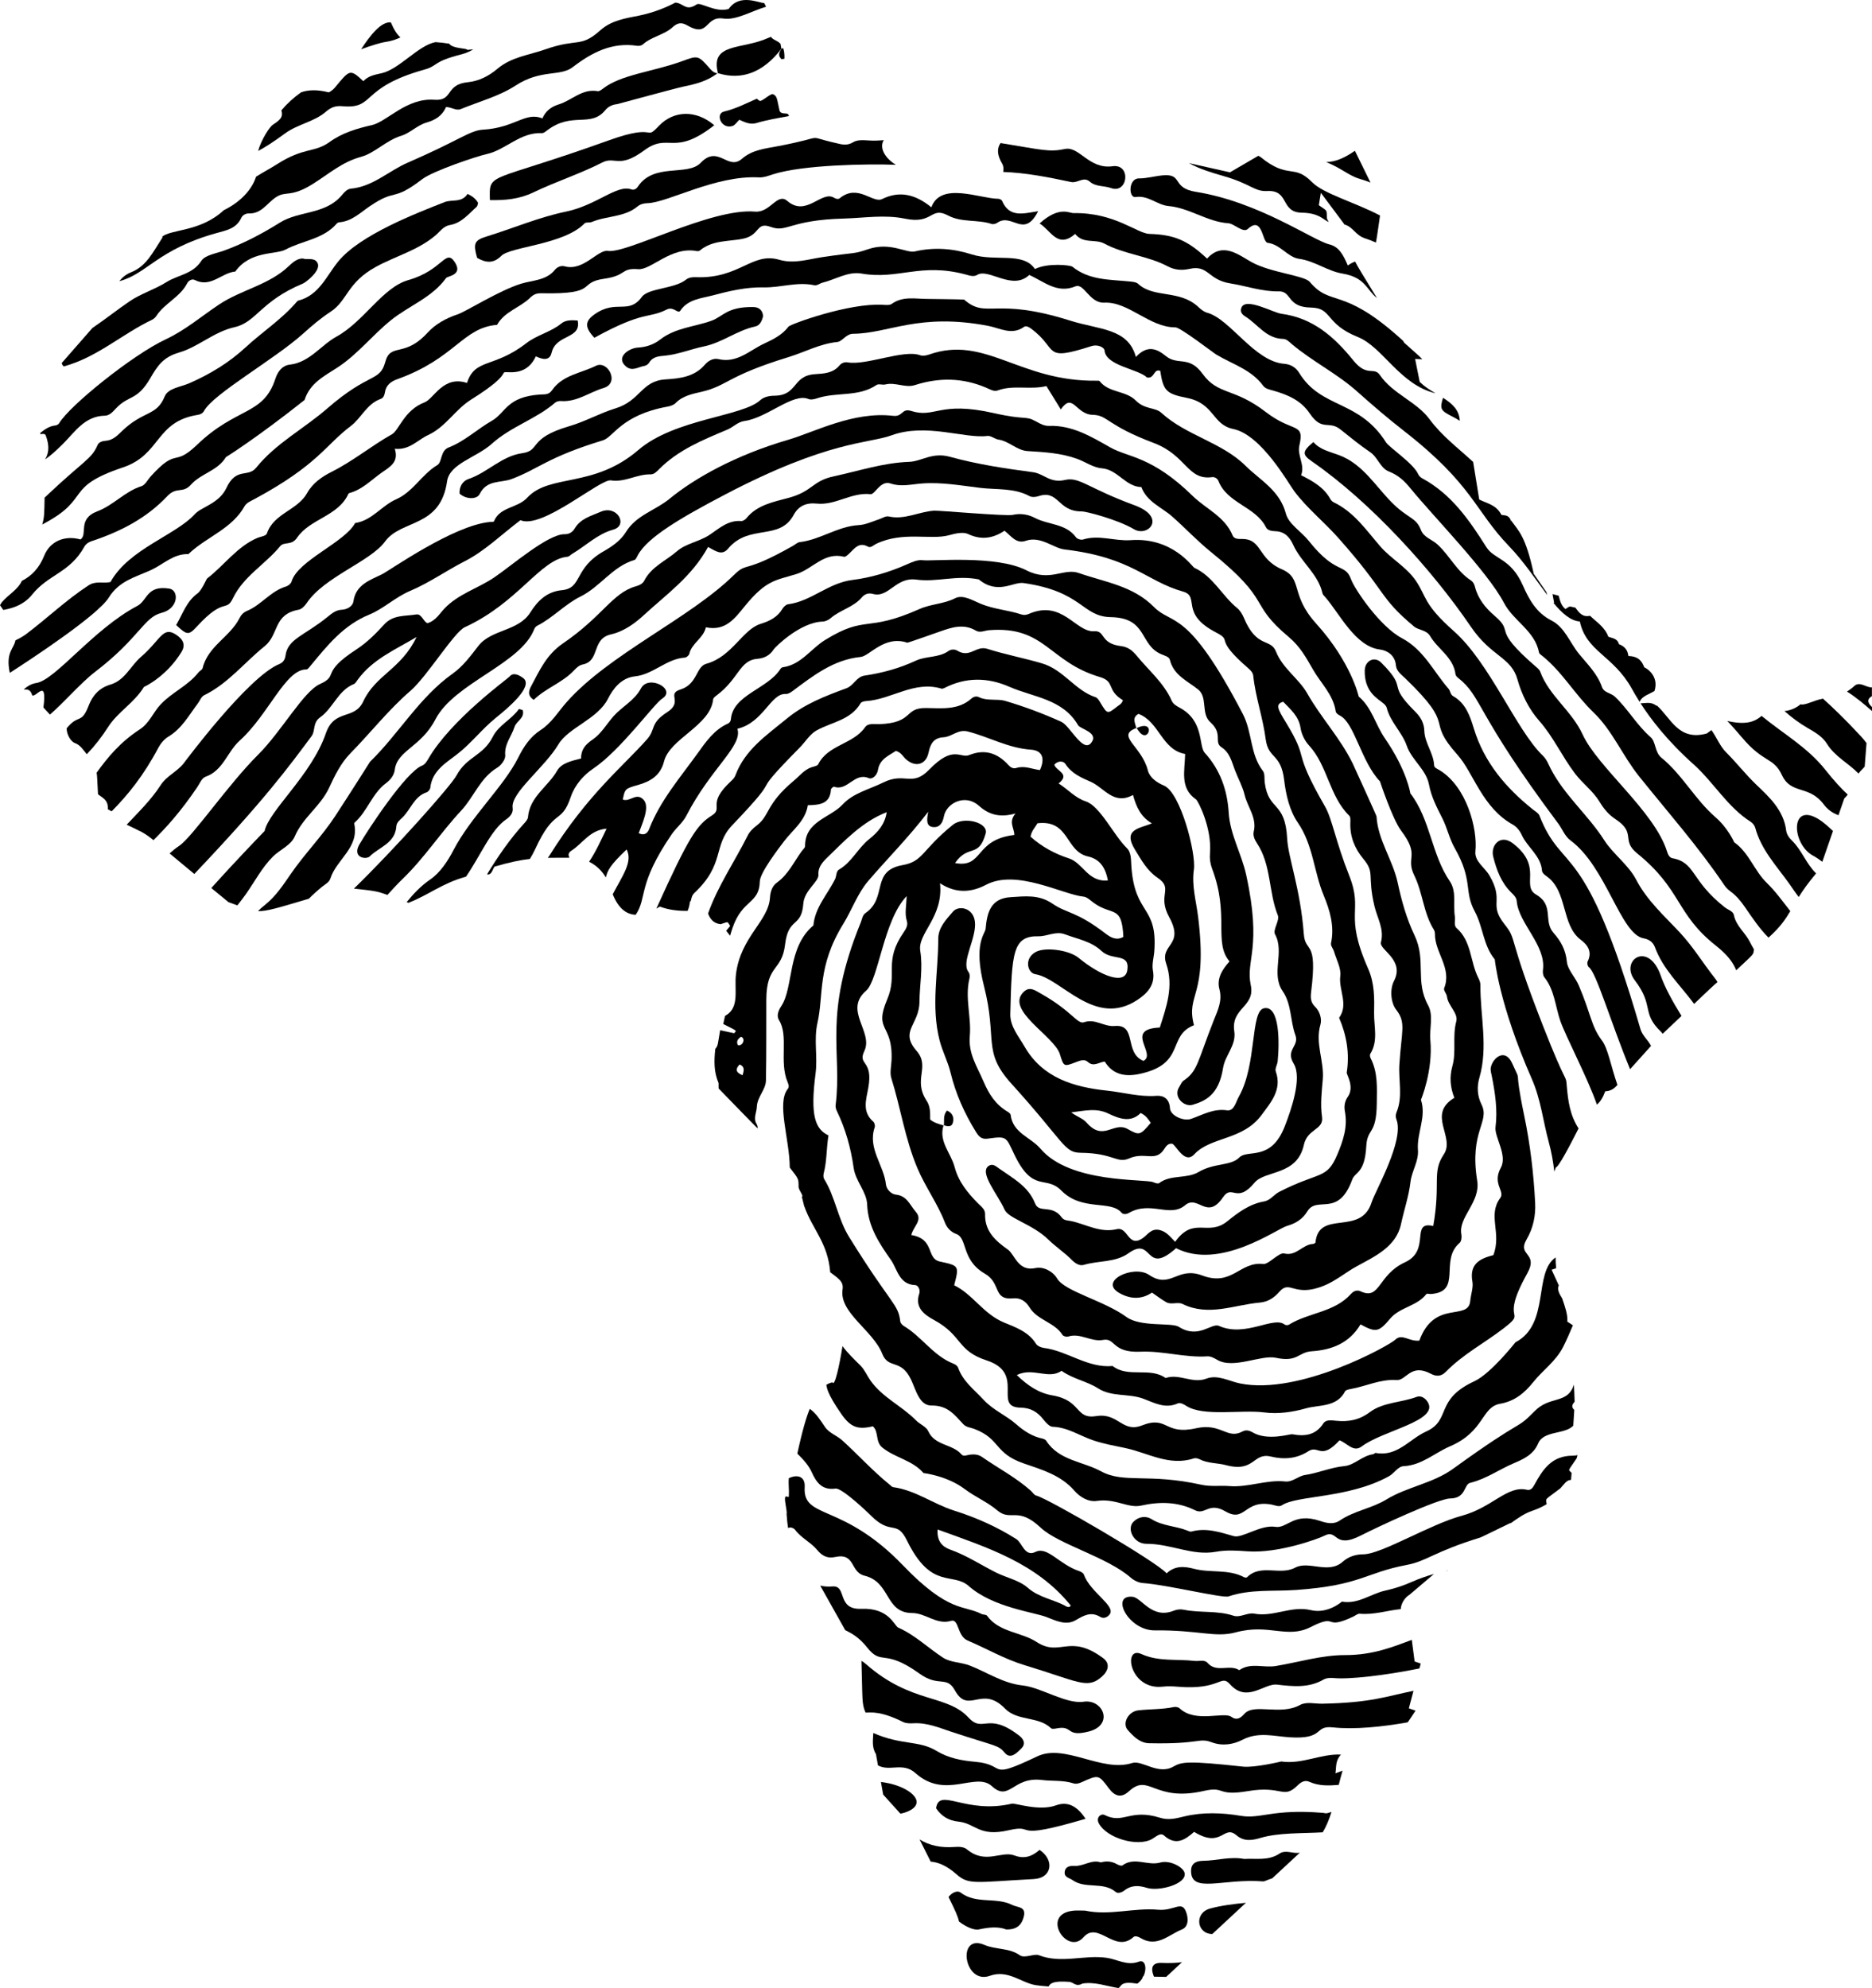 <?xml version="1.0" encoding="utf-8"?>
<svg version="1.1" id="Layer_1" xmlns="http://www.w3.org/2000/svg" xmlns:xlink="http://www.w3.org/1999/xlink" x="0px" y="0px"
	 viewBox="0 0 4708.222 5000" enable-background="new 0 0 4708.222 5000" xml:space="preserve">
<g>
	<path d="M1999.507,3847.45c15.176,20.763,39.599,31.529,55.413,50.603c13.114,15.81,26.313,22.182,45.676,18.04
		c51.44-11.005,36.958,38.093,73.647,46.989c66.662,16.165,50.766,93.69,119.962,93.933
		c34.388,0.121,61.314,30.465,97.897,19.677c20.215-5.956,14.7,38.179,41.727,49.575
		c47.583,20.063,92.346,46.548,142.139,61.593c135.575,40.968,158.025,61.477,194.37,30.064
		c17.903-15.471,22.258-34.14,3.827-47.725c-85.183-62.794-107.183-1.607-166.855-40.278
		c-39.817-25.801-94.06-23.789-124.915-66.155c-2.332-3.199-9.712-2.261-14.092-4.511
		c-44.181-22.704-81.924-2.073-197.319-122.238c-152.951-159.278-252.394-114.164-247.112-197.122
		c1.614-25.291-16.869-32.848-39.906-22.053c-1.516,15.456,1.125,27.78,0.013,45.248
		c-0.362,5.986-7.8-3.99-9.431,3.446c-1.814,9.251,5.803,35.007,3.808,41.356
		c0.892,11.869,1.861,23.7,3.789,35.19c1.32-0.308,2.654-0.637,4.024-1.025
		C1989.926,3840.992,1997.028,3844.06,1999.507,3847.45z"/>
	<path d="M2271.288,4331.044c7.446,3.69,17.397,3.767,26.07,3.27c33.926-1.952,64.315,11.075,95.347,21.37
		c114.802,38.068,117.022,32.381,134.596,53.164c14.193,16.789,30.15,0.116,41.5-11.264
		c11.932-11.962,5.621-23.595-5.46-32.167c-79.785-61.714-90.192-5.195-127.464-45.418
		c-54.927-59.287-143.644-34.307-257.432-134.114c-4.265-3.741-8.172-6.5-11.846-8.589
		c3.028,98.121,0.361,107.823,10.354,130.19C2191.469,4307.269,2215.003,4303.163,2271.288,4331.044z"/>
	<path d="M2226.494,4483.574c-3.643-0.605-7.292-1.17-10.935-1.736l5.672,31.818
		c18.389,20.445,32.482,36.031,43.345,47.998c7.327-1.231,14.881-3.581,22.691-7.479
		C2332.486,4531.602,2286.09,4493.469,2226.494,4483.574z"/>
	<path d="M2180.593,4143.275c38.094,48.181,41.364,0.897,132.235,66.292c48.545,34.93,67.696,3.816,88.864,42.087
		c34.119,61.674,67.356-14.563,125.558,45.331c31.924,32.857,83.668,18.664,116.292,49.838
		c2.647,2.529,9.92,1.135,14.797,0.228c41.56-7.73,21.639,22.755,79.663,8.075
		c64.508-16.322,36.832-82.33-12.697-75.01c-43.887,6.493-106.448-35.777-153.053-40.876
		c-49.858-5.455-89.224-33.015-133.08-50.097c-22.634-8.82-48.181-7.304-67.56-19.971
		c-37.677-24.625-70.286-56.843-112.247-75.33c-10.361-4.567-22.947-50.421-93.269-47.43
		c-62.53,2.656-35.103-59.302-72.121-56.265c-11.911,0.976-22.105,0.105-31.057-2.134l62.907,112.077
		C2142.009,4107.954,2160.914,4118.385,2180.593,4143.275z"/>
	<path d="M2373.117,2829.999c-0.066,0.204-0.092,0.398-0.155,0.601c0.324,0.1,0.652,0.195,0.976,0.296
		L2373.117,2829.999z"/>
	<path d="M3811.436,3376.142c-0.021,0.01-61.811,78.715-103.062,97.775
		c-101.314,46.806-57.142,97.537-121.742,126.683c-41.783,18.851-72.39,63.97-126.632,53.782
		c-1.931-0.36-4.309,2.986-6.646,3.29c-26.936,3.513-47.009,27.387-71.858,29.755
		c-34.61,3.3-65.749,17.443-99.29,22.466c-17.63,2.641-31.038,18.227-49.864,16.246
		c-47.506-5.013-92.635,15.48-140.669,11.593c-23.165-1.875-46.244,1.937-70.519-3.442
		c-133.207-29.502-194.344-2.307-252.211-33.835c-45.748-24.924-105.759-26.886-137.586-76.673
		c-1.794-2.813-6.18-4.826-9.697-5.54c-25.628-5.206-47.531-19.971-65.648-35.959
		c-25.857-22.82-57.938-35.229-82.634-61.988c-23.526-25.492-51.313-45.636-63.56-80.1
		c-2.965-8.338-13.519-10.675-21.492-14.543c-44.871-21.761-72.709-65.273-114.99-90.46
		c-4.055-2.418-8.683-7.472-9.164-11.74c-5.023-44.566-21.513-39.462-128.58-212.177
		c-28.669-46.249-34.646-100.421-62.718-145.727c-2.353-3.797-2.321-10.27-1.105-14.893
		c8.034-30.561,6.498-62.237,11.901-94.947c-33.039-15.567-46.492-48.763-32.441-155.951
		c5.526-42.169-4.866-84.88,4.796-127.18c15.901-69.607-1.262-141.505,64.877-248.85
		c21.736-35.275,35.858-76.43,62.258-107.391c48.109-56.433,101.08-108.78,151.45-174.788
		c-4.232,21.264-5.454,37.622,13.387,38.762c16.712,1.008,23.16-12.47,26.019-27.18
		c6.615-34.109,53.964-56.686,87.151-27.129c24.194,21.548,50.857,31.813,92.828,19.997
		c-18.34,22.07-2.965,35.974-2.95,54.071c-101.278,11.76-76.728,83.901-149.043,70.666
		c33.567-48.804,59.074-10.979,76.982-74.068c7.933-27.935-55.013-44.358-82.548-22.07
		c-79.441,64.32-73.723,91.905-126.623,101.328c-80.617,14.355-36.699,81.854-93.021,120.494
		c-7.735,5.302-8.429,15.126-11.749,23.251c-96.281,235.681-46.382,324.19-63.393,459.78
		c-0.593,4.729,0.856,10.3,2.986,14.69c22.09,45.504,35.331,93.528,42.417,143.482
		c4.709,33.176,32.735,60.199,33.86,91.556c2.013,56.128,30.977,98.733,60.072,140.192
		c15.896,22.648,20.058,61.319,60.797,62.819c6.99,0.258,13.616,11.501,10.163,21.685
		c-12.089,35.686,14.198,53.524,37.084,66.023c73.216,39.994,56.276,76.8,132.796,101.871
		c98.638,32.32,13.489,117.458,84.926,118.669c25.679,0.435,42.685,10.848,57.568,29.922
		c6.007,7.7,15.212,17.914,23.251,18.177c37.881,1.248,68.665,23.064,102.733,34.393
		c26.525,8.825,53.294,13.513,80.034,19.15c56.777,11.968,110.306,46.397,172.121,25.999
		c4.202-1.389,10.346-0.011,14.518,2.149c20.778,10.751,44.298,8.922,66.241,14.766
		c72.973,19.429,67.589-32.431,112.921-21.599c33.166,7.928,65.035,5.768,94.531-13.357
		c25.481-16.53,31.306,23.966,78.29-27.433c19.45,7.061,34.849,31.164,55.84,15.384
		c53.62-40.313,192.965-63.752,166.708-110.407c-6.148-10.924-17.513-18.364-28.487-14.233
		c-38.915,14.639-84.338,13.316-117.818,38.413c-27.109,20.321-53.924,24.635-84.667,21.71
		c-11.562-1.1-25.664-3.406-32.041,6.387c-19.723,30.282-46.959,33.293-78.635,27.454
		c-5.084-0.938-61.856,17.635-99.63-4.755c-8.354-4.953-17.027-6.696-25.173-2.246
		c-38.818,21.198-53.553-22.344-117.002-8.008c-80.291,18.137-70.656-32.776-135.848-7.173
		c-49.691,19.515-59.307-32.279-114.528-23.464c-54.866,8.759-36.137-39.381-110.965-52.063
		c-33.06-5.606-61.633-23.941-89.35-51.146c40.531-20.326,79.876,12.358,112.47-10.68
		c29.299,20.859,63.63,26.024,91.819,44.09c34.57,22.161,76.384,12.373,113.307,25.882
		c27.377,10.017,54.958,26.486,86.76,12.211c6.316-2.833,14.822,1.445,21.361,5.743
		c42.843,28.143,138.585,9.225,196.939,16.798c35.224,4.572,72.365-1.115,104.547-10.295
		c33.05-9.428,77.484-2.159,98.455-42.833c1.749-3.391,8.799-4.856,13.655-5.707
		c38.671-6.782,75.021-25.431,115.558-22.602c25.162,1.759,35.304-43.02,86.532-15.825
		c13.575,7.208,26.035,7.025,37.774-5.034c42.407-43.558,96.432-71.847,144.156-108.456
		c64.421-49.407-11.785-9.52,60.159-138.418c30.049-53.838-26.277-43.593-1.206-86.32
		c16.387-27.93,22.962-59.627,21.391-90.998c-3.705-73.956-12.435-147.593-27.555-220.18
		c-28.929-138.9-2.824-70.894-30.277-131.474c-17.904-39.513-48.87-13.651-53.696,10.406
		c-1.404,7,1.125,14.953,2.58,22.334c8.334,42.194,14.735,84.5,9.272,127.682
		c-3.138,24.823,30.555,70.54,13.392,102.043c-22.44,41.19,11.324,58.932-1.632,76.46
		c-32.35,43.776,4.268,87.698-17.214,143.548c-34.783,8.83-60.681,22.638-52.681,66.92
		c2.641,14.609-3.984,31.924-5.444,48.261c-4.614,51.785-89.904-4.719-127.976,99.767
		c-26.303,3.046-43.558-19.1-60.944-1.952c-14.026,13.833-240.112,140.197-389.966,109.758
		c-27.676-5.622-56.27-22.917-84.621-12.155c-35.508,13.478-68.472-13.463-102.682-1.521
		c-40.232-28.462-93.497,0.563-133.212-30.186c-63.205,5.707-113.479-38.032-173.318-45.56
		c-6.97-0.877-16.099-4.958-19.501-10.473c-18.537-30.059-52.423-41.92-79.846-53.148
		c-52.535-21.502-78.914-71.239-125.882-93.867c12.677-49.017,12.728-49.24-36.061-59.738
		c-34.965-7.522-11.78-56.687-71.802-66.652c5.023-22.06,30.009-37.323,11.263-58.48
		c-14.416-16.271-21.893-40.242-49.605-43.056c-12.738-1.288-24.138-13.783-25.431-25.74
		c-5.271-48.804-46.487-90.522-28.194-143.903c1.344-3.913-0.562-11.324-3.655-14.001
		c-28.452-24.651-18.056-54.77-12.668-84.16c13.377-72.953-27.484-56.119-9.646-93.811
		c22.775-48.12-52.748-102.074,4.263-151.248c31.337-27.028,43.705-177.783,102.105-238.023
		c-0.892,25.02-5.464,43.776,0.4,62.556c3.305,10.594-1.931,19.693-7.827,28.188
		c-51.865,74.762-14.071,104.045-41.524,168.837c-34.849,82.244,14.593,59.063,10.852,153.012
		c-0.603,15.121-4.836,31.514-0.552,45.18c23.454,74.813,34.402,152.637,65.45,226.172
		c20.195,47.821,50.883,89.163,69.354,137.11c5.093,13.225,14.766,23.718,28.578,28.751
		c28.914,10.533,11.892,65.218,71.939,99.838c42.072,24.255,19.136,67.113,71.503,61.998
		c18.557-1.815,31.828,8.116,40.729,22.699c19.921,32.624,62.871,37.247,83.085,69.465
		c1.982,3.153,10.021,5.267,13.99,3.979c30.718-9.966,57.873,14.153,88.135,8.43
		c31.463-5.947,21.37,32.867,93.836,29.658c56.362-2.494,111.487,15.354,168.183,11.669
		c8.085-0.522,17.306,4.303,24.757,8.739c40.653,24.205,110.331-13.159,147.679-5.089
		c55.125,11.907,55.616-14.117,90.182-16.403c51.526-3.406,95.002-21.092,122.664-67.645
		c39.258,21.492,45.991,19.283,74.965-14.867c24.235-28.568,67.25-30.718,90.74-61.451
		c1.354-1.774,7.264,0.202,11.02-0.046c80.434-5.307,20.63-84.272,72.526-128.625
		c4.486-3.832,5.758-14.685,4.4-21.467c-8.531-42.559,48.555-80.799,39.827-134.697
		c-20.382-125.822,32.963-147.593,10.761-192.038c-10.812-21.639-11.669-45.2-5.424-66.586
		c22.8-78.112,2.053-156.18,2.692-234.181c0.051-5.992-2.682-12.414-5.475-17.95
		c-20.453-40.501-16.484-91.474-54.288-124.772c-7.928-6.98-2.89-19.348-4.451-29.055
		c-4.765-29.623,4.983-62.784-12.743-88.732c-46.436-67.965-48.621-155.353-99.266-221.138
		c0,0-8.176-57.401-64.385-138.976c-23.419-33.987-32.462-76.876-65.486-104.507c0,0-18.426-85.66-107.037-183.567
		c-66.586-73.576-32.573-113.337-86.197-136.477c-61.882-26.703-48.946-76.703-100.837-76.263
		c-9.149,0.081-19.338,0.213-23.17-9.089c-19.515-47.4-66.773-66.328-100.376-99.189
		c-102.955-100.69-161.685-96.214-207.102-121.954c-48.17-27.296-95.718-56.194-154.304-54.207
		c-11.557,0.39-21.878-5.211-31.915-10.853c-28.457-15.998-23.722-2.53-106.803-21.3
		c-138.428-31.275-146.782,13.889-208.157-5.479c-23.768-7.502-20.148,15.273-45.058,12.348
		c-100.401-11.79-197.69,40.952-263.768,60.214c-132.645,38.666-236.234,97.091-298.618,148.46
		c-35.381,29.136-83.572,41.119-109.226,82.954c-13.635,22.232-34.813,36.659-56.696,49.199
		c-75.776,43.426-52.474,92.625-104.836,97.704c-38.058,3.695-61.076,26.977-79.623,56.372
		c-29.952,47.466-98.221,41.768-130.758,84.201c-19.004,24.777-38.687,51.115-63.681,68.841
		c-84.809,60.143-135.656,151.263-208.426,222.122c0,0-51.069,80.88-87.419,136.355
		c-33.506,51.136-77.276,95.469-111.973,145.925c-19.47,28.31-37.855,56.271-64.888,77.778
		c-6.991,5.563-12.752,10.738-17.613,15.608c22.677,0.675,51.575-8.567,128.002-31.192
		c10.407-10.438,21.368-20.391,32.961-29.809c7.867-6.392,18.091-11.213,21.188-20.996
		c15.172-47.912,72.537-77.307,60.169-137.191c-0.228-1.115,0.122-2.91,0.902-3.599
		c32.031-28.376,43.836-72.882,78.655-98.885c11.796-8.81,20.545-20.195,22.283-33.997
		c6.138-48.758,66.049-56.894,102.135-126.547c47.79-92.23,215.096-139.021,248.856-227.566
		c1.241-3.254,4.42-6.59,7.563-8.186c39.265-19.926,69.703-54.096,108.233-73.094
		c50.102-24.706,80.9-76.034,135.96-92.159c3.715-1.09,6.204-7.614,8.535-11.993
		c23.835-44.789,107.939-94.06,217.651-151.658c261.691-137.384,362.766-128.752,420.111-149.768
		c87.318-32,184.667,8.886,241.287,1.45c8.845-1.161,18.562,7.821,28.3,9.281
		c26.647,3.989,45.839,27.048,72.587,28.766c42.351,2.722,83.805,4.658,125.107,19.652
		c20.904,7.588,40.029,21.954,62.465,23.778c39.386,3.209,59.034,46.198,98.931,47.156
		c13.874,37.343,51.06,50.639,77.89,74.392c32.984,29.207,62.992,61.36,97.547,89.239
		c156.925,126.597,91.069,126.116,195.226,213.419c28.585,23.961,43.751,51.952,61.35,82.558
		c19.855,34.53,50.756,62.607,56.813,104.953c0.563,3.913,6.377,8.07,10.691,10.259
		c36.673,18.623,53.28,116.049,100.552,165.334c0,0,31.316,94.871,53.209,123.961
		c48.834,64.888,10.046,65.729,33.176,112.865c21.386,43.578,22.881,94.293,49.103,136.122
		c1.916,3.051,2.854,7.259,2.813,10.914c-0.547,46.761,43.309,85.954,23.129,136.497
		c-2.063,5.175,6.24,13.701,7.117,20.985c2.813,23.282,28.868,41.91,23.373,62.394
		c-10.098,37.622,0.405,76.06-9.626,111.872c-7.979,28.477-5.464,53.964,4.754,80.358
		c-69.714,41.93,2.631,98.328-26.318,141.905c-30.88,46.477-7.319,69.572-26.709,180.546
		c-58.951-13.889-5.19,60.939-70.782,91.059c-69.749,32.026-61.831,96.558-112.177,73.109
		c-8.779-4.085-17.473-0.735-23.945,6.539c-41.576,46.716-106.403,46.66-155.957,77.373
		c-2.646,1.642-8.475,1.708-10.706-0.101c-27.681-22.466-98.621,32.873-165.202,3.29
		c-19.288-8.567-51.08,34.053-101.151,2.256c-18.005-11.435-96.052,1.338-131.824-24.797
		c-56.382-41.196-154.577-64.031-174.057-96.457c-11.233-18.699-34.733-30.809-54.796-26.49
		c-43.715,9.413-51.865-34.149-68.943-46.264c-31.402-22.273-58.754-46.254-57.618-89.629
		c0.319-12.277-10.488-19.384-18.446-27.514c-25.675-26.232-48.445-53.681-58.237-90.957
		c-9.155-34.843-40.534-63.717-27.918-104.458c-11.57-3.555-23.5-6.34-33.544-14.84
		c-0.077-16.221,0.897-32.299-8.886-47.207c-35.513-54.121,10.088-84.844-25.39-125.573
		c-43.451-49.888,6.807-65.506,7.329-122.73c0.39-42.848,9.058-85.528,2.038-128.574
		c-7.253-44.495,58.714-84.322,49.711-170.195c41.712,27.545,81.103,22.192,115.74,3.888
		c76.638-40.501,193.127,24.666,245.272,29.826c8.967,0.887,17.407,9.682,25.542,15.577
		c47.08,34.104,70.763,3.827,74.57,85.665c-16.885,9.595-31.271,2.008-44.486-8.151
		c-74.443-57.218-96.508-49.848-133.653-75.35c-34.448-23.652-69.318-18.578-105.515-16.403
		c-50.375,3.026-59.246,39.183-62.769,79.43c-1.145,13.154-31.595,36.547-4.045,144.486
		c34.393,134.738-5.085,163.525,68.841,245.115c134.683,148.642,132.087,173.414,174.226,173.875
		c84.033,0.922,90.704,27.955,122.451,14.001c39.147-17.214,65.546,10.259,87.363-22.846
		c4.674-7.091,9.55-15.344,20.561-13.914c10.619,4.861,31.234,52.611,55.495,26.495
		c41.575-44.759,121.903-34.524,169.242-98.966c22.82-31.068,52.053-63.443,35.564-109.464
		c-2.509-7.005,3.948-16.839,4.821-25.512c4.628-45.986,5.383-140.644-33.967-133.44
		c-35.235,6.453-17.448,140.608-63.656,222.462c-7.968,14.112-11.862,36.993-29.973,34.352
		c-34.327-5.003-61.025,11.552-90.4,21.624c-18.901,6.483-51.759-8.222-52.874-26.683
		c-1.47-24.346-16.388-32.725-34.291-31.367c-42.331,3.208-82.432-8.653-123.581-13.007
		c-84.636-8.952-162.906-32.218-208.127-111.294c-14.37-25.127-36.38-50.015-35.594-81.509
		c3.857-154.183,5.845-196.888,71.072-195.484c21.482,0.456,43-13.747,66.322-4.937
		c31.59,11.932,65.952,17.371,91.981,41.905c27.621,26.029,71.513,3.533,64.964,48.231
		c-5.652,38.575-66.682,14.928-122.989-31.245c-22.967-18.836-82.315-27.732-106.985-14.654
		c-30.348,16.094-21.411,52.829-1.546,56.053c66.388,10.777,149.61,135.59,256.702,64.822
		c24.752-16.363,46.067-37.82,39.153-74.27c-2.945-15.516,2.387-32.543,3.538-48.91
		c8.111-115.41-48.678-89.107-57.639-211.553c-1.191-16.256,0.197-35.838-11.309-47.07
		c-33.708-32.918-67.199-105.85-103.67-117.752c-26.329-8.592-43.436-29.223-68.107-45.043
		c31.144-24.625-7.4-31.564-10.762-47.364c9.996-10.746,23.247-8.901,27.773-1.764
		c15.339,24.189,40.861,34.981,63.671,44.962c33.764,14.771,58.166,60.133,106.407,33.126
		c8.202,29.892,19.354,54.958,47.486,71.477c-30.657,13.073-74.564,14.178-42.285,66.49
		c15.86,25.7,30.073,52.383,56.448,70.225c41.925,28.376-2.012,41.88,29.698,99.767
		c39.041,71.28-24.808,66.93-7.771,116.535c19.454,56.63,0.385,108.617-16.14,160.519
		c-90.845,3.903-6.924,66.317-41.18,83.912c-49.742-20.869-15.095-92.939-72.511-87.814
		c-26.622,2.383-49.017-19.237-76.739-9.454c-17.002,6.002-30.252-27.955-108.269-71.756
		c-15.445-8.673-28.457-19.1-43.542-4.663c-47.932,45.869,76.455,110.757,90.856,156.58
		c9.976,31.752,9.342,32.35,41.56,19.83c10.012-3.888,20.793-7.517,28.65-0.279
		c14.741,13.575,28.168,0.563,42.726-0.765c20.767,33.916,52.697,38.377,86.705,31.255
		c118.421-24.798,69.272-96.214,137.698-122.654c-21.194-80.86,35.533-68.37,10.421-272.584
		c-4.866-39.588-16.554-78.407-10.675-118.811c5.997-41.185-33.85-194.415-75.528-211.508
		c-18.335-7.522-35.837-20.61-40.197-37.951c-15.541-61.797-81.534-87.057-29.154-106.561
		c-2.528-12.568-11.677-26.185,5.57-35.68c52.571,19.759,58.42,90.4,117.362,100.832
		c-0.943,43.152-13.818,85.919,27.393,114.315c5.064,3.493,40.587,72.207,34.996,136.269
		c-1.07,12.262,0.775,25.841,5.16,37.333c44.704,117.225,3.138,185.671,44.07,233.851
		c-18.796,20.616-32.503,43.705-25.528,69.566c8.116,30.084-4.425,53.939-14.446,79.324
		c-40.902,103.635-39.726,127.028-75.913,151.172c-4.825,3.219-7.046,10.31-10.523,15.572
		c-16.282,24.62,11.906,51.45,33.673,44.931c30.601-9.165,65.729-23.647,76.445-92.438
		c5.049-32.401,33.572-56.97,28.249-92.189c-8.997-59.51,53.245-61.101,41.449-116.424
		c-13.437-63.037,29.111-92.452-11.669-277.753c-11.658-52.986-40.374-100.801-43.811-156.033
		c-3.508-56.453-21.285-107.665-60.164-150.285c-16.165-17.726-0.791-80.424-63.58-113.839
		c-8.044-4.278-16.024-9.149-19.577-17.224c-19.804-45.007-57.447-75.877-87.592-112.713
		c-10.903-13.326-21.867-22.532-40.085-24.777c-53.209-6.564-38.813-39.127-66.596-37.257
		c-47.633,3.204-80.237-80.708-165.238-43.654c-6.098,2.661-12.085,3.508-18.329,1.414
		c-33.308-11.167-68.766-13.037-101.927-26.642c-20.174-8.278-45.165-24.275-64.72-14.31
		c-28.949,14.755-60.822,14.315-89.878,27.251c-135.569,60.351-133.126,13.428-237.821,78.097
		c-35.837,22.136-60.128,62.262-106.281,68.36c-2.144,0.284-4.572,2.57-5.855,4.572
		c-31.995,49.909-118.851,64.705-124.341,125.553c-0.476,5.297-2.555,9.332-7.827,11.689
		c-34.519,15.445-55.658,46.422-76.019,74.767c-43.832,61.015-93.903,118.512-121.665,190.091
		c-3.331,8.597-10.285,18.238-26.313,10.599c8.303-23.672,29.055-65.674,12.14-84.003
		c-18.152-19.668-33.922,6.336-52.221-0.497c5.357-26.348,5.236-27.494,37.439-36.451
		c32.406-9.013,57.472-24.356,66.246-59.398c14.467-57.791,116.713-89.786,123.571-156.22
		c0.411-3.969,6.032-7.928,9.971-10.914c55.15-41.829,56.726-87.693,101.242-91.039
		c17.108-1.287,31.818-8.784,41.084-23.844c3.158-5.13,66.236-68.213,123.004-69.789
		c7-0.198,15.12-4.126,20.559-8.835c23.92-20.712,57.147-27.19,78.285-52.246
		c6.585-7.811,16.155-11.709,27.408-8.562c40.197,11.253,57.37-43.157,109.388-35.949
		c51.475,7.132,100.614-11.958,157.102-0.517c47.82,39.548,86.719,5.464,112.348,9.129
		c149.966,21.437,146.468,84.454,219.993,85.812c92.645,1.708,70.823,69.404,126.698,93.269
		c8.242,3.523,19.668,6.235,21.584,14.102c9.459,38.874,44.085,52.956,70.925,74.407
		c25.02,19.997,6.514,60.726,30.906,82.497c32.644,29.141,7.902,49.965,28.041,62.972
		c21.077,13.615,25.872,37.018,33.79,57.685c7.993,20.859,19.657,42.087,24.209,61.659
		c7.168,30.814,31.58,57.882,23.11,92.711c-2.346,9.631,1.961,20.2,7.705,28.761
		c36.892,54.998,29.147,122.988,52.849,181.885c5.206,12.931-13.098,36.44-7.006,47.684
		c24.671,45.504-10.999,99.164,19.161,143.051c22.983,33.445,18.705,74.499,32.011,110.605
		c10.437,28.315-25.735,36.365-4.243,71.731c22.03,36.253-7.096,117.919-22.217,157.026
		c-34.925,90.334-93.177,57.462-114.36,78.858c-21.782,22.009-62.992,13.25-102.414,36.557
		c-30.733,18.167-69.901,5.728-99.524,28.113c-2.752,2.078-10.026-0.319-14.487-2.271
		c-20.98-9.17-209.064,3.984-284.059-84.55c-24.28-28.66-69.313-38.95-74.829-84.748
		c-0.36-2.996-4.496-6.23-7.623-8.095c-30.191-18.005-46.696-43.421-60.995-76.881
		c-15.998-37.434-38.098-68.629-34.109-113.96c4.131-46.954-12.444-94.871-1.206-142.727
		c1.51-6.422,1.55-13.052-2.348-18.223c-19.175-25.452,21.838-85.797,16.261-127.14
		c-4.689-34.737-41.18-40.749-55.292-24.093c-17.032,20.104-36.815,39.675-36.791,68.522
		c0.076,84.93-18.598,169.466,3.412,255.222c7.229,28.143,20.726,53.001,27.215,79.781
		c13.134,54.228,35.083,103.376,64.189,150.264c7.365,11.861,13.975,19.181,29.689,16.991
		c48.115-6.711,45.606-4.927,65.952,38.022c47.862,101.035,79.289,52.251,119.009,92.458
		c52.641,53.285,124.19,22.922,151.552,55.89c3.807,4.582,12.267,4.06,17.939,0.775
		c55.536-32.147,103.357,12.88,141.972-19.708c32.502-27.428,54.912,39.432,95.256-19.962
		c23.312-34.322,34.058,17.787,79.329-36.704c26.444-31.833,106.945-16.915,124.043-95.053
		c9.068-41.464,50.618-37.171,45.676-70.534c-4.684-31.615-0.685-63.621,1.87-94.05
		c3.919-46.619-19.561-90.74-5.915-137.708c3.898-13.408-0.598-32.873-13.635-45.509
		c-10.989-10.65-11.552-22.273-9.641-37.627c16.692-133.988-14.705-94.957-18.486-145.033
		c-8.663-114.766-39.249-191.14-41.824-239.919c-5.058-95.829-46.791-67.914-56.423-140.674
		c-1.318-9.961,0.756-22.582-4.572-29.446c-32.69-42.118-26.303-96.817-50.583-143.396
		c-140.07-268.695-176.37-221.316-223.764-269.288c-52.439-53.082-123.531-62.303-188.738-85.179
		c-38.26-13.423-72.384,23.571-131.767-6.813c-76.283-39.036-236.786-22.172-261.097-25.411
		c-12.612-1.678-27.246,5.053-39.761,10.619c-43.77,19.475-91.379,33.486-136.517,39.041
		c-61.112,7.522-103.528,53.701-162.024,61.172c-5.257,0.669-11.289,6.554-14.3,11.603
		c-12.622,21.168-32.593,30.87-54.81,37.688c-45.408,13.935-71.619,82.502-136.411,100.32
		c-26.804,7.37-21.7,51.247-65.334,64.837c-35.746,11.131,7.72,30.48-33.045,56.838
		c-44.444,28.736-28.041,42.381-50.603,68c-60.245,68.416-148.966,137.84-246.189,293.569
		c-1.069,1.711-2.269,3.334-3.525,4.919c15.692-0.304,33.021-0.217,54.029-0.237
		c-0.365-1.388-0.791-2.813-1.34-4.317c-1.729-4.739,1.145-10.047,5.794-12.961
		c29.04-18.213,46.862-52.555,89.223-55.82c-13.733,28.134-26.485,57.19-43.919,83.094
		c15.831,8.12,30.346,19.873,42.051,39.567c4.277-16.794,9.459-29.863,52.334-70.4
		c15.992,30.95-10.436,65.974-34.978,112.678c14.103,35.085,33.855,50.683,57.788,51.665
		c29.593-44.111,3.639-75.091,90.273-202.152c11.34-16.626,27.86-29.005,37.257-47.299
		c61.425-119.556,142.275-175.487,128.224-218.457c65.978-15.643,83.456-89.822,121.858-87.495
		c5.5,0.33,12.018-3.716,16.885-7.34c52.058-38.767,103.244-79.065,171.392-85.807
		c22.374-2.22,59.524-55.191,117.234-35.827c1.364,0.456,80.673-27.631,82.026-28.107
		c29.953-10.584,59.641-20.544,90.582-2.18c10.508,6.235,21.847-0.304,32.902-1.176
		c141.551-11.157,149.808,79.704,278.869,117.833c39.046,11.537,15.805,33.029,57.872,58.273
		c-2.819,9.372-9.124,11.704-13.895,15.475c-25.309,20.012-25.213,19.885-42.599-9.002
		c-3.158-5.256-7.006-12.267-12.019-13.899c-51.977-16.915-80.236-69.049-135.001-85.23
		c-45.514-13.448-92.179-22.126-137.349-36.512c-29.004-9.235-43.304,24.311-75.907,4.446
		c-6.783-4.131-15.927-3.234-21.903,0.978c-24.858,17.523-56.331,12.257-82.051,24.255
		c-41.307,19.277-84.353,31.002-129.02,37.591c-20.788,3.067-26.987,24.929-45.727,31.853
		c-52.742,19.485-104.781,39.173-149.823,76.313c-50.69,41.799-105.525,78.047-129.568,143.396
		c-2.047,5.566-7.061,10.402-11.582,14.624c-61.776,57.659-16.91,66.505-47.486,85.762
		c-37.14,23.383-57.15,51.995-139.574,234.193c2.872-1.608,5.768-3.301,8.704-5.134
		c23.423,8.696,46.843,11.119,70.095,10.713c1.217-3.256,2.381-6.54,3.463-9.865l2.804-14.452l1.361,0.054
		c0.59-2.289,1.22-4.551,1.748-6.883c1.08-4.75,3.457-10.041,6.919-13.276
		c78.534-73.241,46.578-119.364,95.54-170.672c143.315-150.189,28.016-51.724,170.165-195.692
		c14.143-14.325,25.289-33.582,42.072-42.924c38.053-21.178,85.843-25.801,110.894-68.558
		c1.967-3.356,8.886-5.034,13.646-5.343c64.228-4.152,121.259-51.998,189.599-31.331
		c2.119,0.638,5.155-0.375,7.319-1.485c54.06-27.748,108.978-27.079,163.646-3.123
		c60.681,26.592,134.363,30.312,172.877,96.858c5.419,9.357,52.687,18.248,33.085,43.806
		c-20.94,27.306-53.117-42.589-75.603-52.737c-45.585-20.57-92.813-38.311-140.791-52.408
		c-20.783-6.108-45.068,1.019-66.515-9.621c-5.607-2.778-13.073-1.206-17.914,3.163
		c-33.576,30.302-74.894,24.741-114.701,24.305c-56.762-0.618-29.719,37.237-117.605,40.648
		c-12.52,0.487-28.153-3.341-35.807,7.684c-29.973,43.183-93.188,43.745-117.94,93.36
		c-2.114,4.233-11.02,5.307-16.935,7.375c-18.304,6.397-29.426,21.29-43.492,33.055
		c-73.09,61.122-59.86,87.338-94.278,113.494c-9.164,6.965-17.452,14.888-22.602,25.198
		c-32.76,65.57-75.183,126.704-99.692,196.087c5.213,13.786,13.526,24.725,31.547,26.827
		c21.171-6.548,15.893-8.04,24.123,4.535l-9.976,11.972l9.747,12.551c1.953-6.729,3.979-13.437,6.26-20.068
		c24.909-72.425,67.143-59.398,68.436-116.586c0.497-22.055,47.932-83.699,61.299-101.298
		c21.462-28.254,53.523-50.978,59.474-90.283c28.96-0.811,56.043-2.62,58.197-39.472
		c0.151-2.656,6.168-7.73,7.821-7.132c33.562,12.1,51.364-36.745,86.846-21.72
		c10.169,4.309,21.554-8.029,23.48-20.023c4.506-28.092,27.322-36.375,45.185-48.292
		c13.29,3.761,17.574,13.808,24.888,20.519c23.424,21.492,50.715,15.034,57.279-16.292
		c4.896-23.383,13.64-37.221,37.906-38.575c21.005-1.166,35.853-20.859,60.842-14.472
		c53.28,13.615,101.846,41.87,158.628,45.676c29.538,1.982,35.828,22.77,22.674,51.349
		c-19.557-2.413-38.723-11.821-59.318-5.272c-8.262,2.626-14.872-1.876-20.093-7.624
		c-27.342-30.09-59.444-40.602-98.363-24.904c-22.552,9.089-39.827-26.181-100.138,36.142
		c-44.333,45.808-60.787,5.54-115.983,32.852c-34.839,17.24-75.538,26.44-102.2,55.216
		c-31.884,34.418-94.789,41.586-94.566,104.983c0.015,4.126-5.343,8.318-8.313,12.399
		c-19.89,27.332-34.003,58.937-62.931,79.552c-11.543,8.222-16.176,23.17-16.986,37.065
		c-3.503,60.017-73.966,98.612-85.564,192.97c-4.71,38.357,10.031,83.521-25.994,104.015
		c-0.588,0.335-1.057,0.777-1.614,1.14c-1.143,5.408-2.553,12.009-4.335,20.112
		c36.11,18.485,34.171,15.619,27.207,23.217l-35.007-7.618c-6.093,33.301-4.56,38.425-12.251,47.075
		c-3.068,28.698-4.1,57.281,8.253,85.789c0,0-0.009,5.076,0.129,13.688c50.187,51.929,80.2,82.454,97.986,100.463
		c0.288-3.767-0.276-7.539-2.611-11.309c-8.703-14.061,0.193-28.736,0.761-42.914
		c1.033-25.709,22.394-42.706,22.866-66.19c1.363-67.701,0.689-135.442,0.953-203.169
		c0.344-89.31,39.172-70.971,47.126-138.601c8.338-70.93,41.292-41.089,45.966-103.27
		c2.534-33.688,39.188-55.008,37.935-72.405c-1.343-18.709,10.113-31.615,21.492-42.691
		c45.464-44.262,89.249-91.079,150.214-114.817c-4.157,29.187-21.193,49.716-43.796,67.584
		c-28.305,22.375-43.593,57.837-76.024,76.668c-7.746,4.491-6.144,16.221-9.879,23.824
		c-18.964,38.57-50.594,71.133-54.654,116.723c-66.079,55.282-49.397,155.475-80.616,202.723
		c-7.143,10.807-12.941,24.225-5.713,35.746c24.595,39.203-0.127,103.888,21.285,155.298
		c2.494,5.987,5.013,11.947,0.415,17.726c-28.284,35.55,4.831,126.147,5.208,197.443
		c23.163,29.358,21.672,29.136,22.302,45.497c-2.359,9.977,13.966,25.031,8.161,28.477l6.167,24.487h0.364
		c19.608,56.188,58.818,90.382,64.747,164.843c19.204,14.9,34.3,22.931,31.125,42.944
		c-9.317,58.724,76.379,102.935,99.772,162.207c15.821,40.09,46.802,10.792,72.608,65.374
		c12.003,25.385,20.778,65.252,51.354,64.791c40.881-0.619,58.013,23.717,79.948,46.999
		c7.456,7.918,18.015,8.146,27.326,11.694c67.038,25.548,49.169,60.767,124.383,86.821
		c45.722,15.841,93.426,29.238,127.631,68.704c13.833,15.957,35.113,28.832,56.6,25.664
		c46.65-6.884,78.564,19.044,110.919,11.836c46.467-10.346,92.153-10.117,135.888,11.638
		c25.512,12.698,34.647-21.624,76.126,2.687c50.665,29.689,46.994-30.013,116.399-16.96
		c8.647,1.627,18.583,6.777,25.897,1.799c37.383-25.426,168.047-16.915,269.421-73.14
		c13.519-7.497,22.273-24.524,36.886-25.264c45.661-2.317,77.718-33.253,116.434-49.864
		c87.657-37.611,78.27-98.799,126.623-107.193c35.908-6.235,61.208-27.155,82.888-54.385
		c24.082-30.247,56.656-52.018,75.239-88.646c8.996-17.728,16.787-35.959,24.48-54.251
		c-4.632-3.112-9.376-6.1-14.016-9.175c1.27-18.319-6.167-38.272-12.878-58.224
		c-7.618-12.152-13.604-23.943-8.525-32.83l-18.139-39.542l11.428-3.628c-0.902-9.355-1.504-18.535-1.374-27.312
		C3855.935,3201.316,3899.124,3330.431,3811.436,3376.142z M2786.901,2800.438
		c26.764,12.683,56.58,24.772,81.869-1.044c14.011,6.346,19.288,16.119,25.491,24.742
		c-26.748,31.321-28.163,32.38-58.227,15.486c-35.199-19.779-60.751,32.74-103.178-16.048
		c-9.089-10.452-22.653-13.98-38.691-25.73C2729.703,2793.397,2757.146,2786.336,2786.901,2800.438z M2609.396,2070.65
		c80.957-9.494,69.202,70.565,127.038,83.506c28.305,6.336,43.715,26.1,49.954,60.381
		c-50.329,4.496-62.591-44.161-97.897-55.55c-35.178-11.344-68.547-29.299-96.609-54.623
		C2594.153,2089.907,2603.496,2081.148,2609.396,2070.65z M1863.843,2607.615c12.961,5.049,3.021,25.061-8.222,20.737
		C1851.141,2618.686,1856.275,2612.755,1863.843,2607.615z M1867.523,2704.503
		c-17.833-7.497-18.208-15.775-7.381-27.19C1873.104,2682.524,1871.629,2691.587,1867.523,2704.503z"/>
	<path d="M2041.655,3703.007c11.785,26.561,26.91,45.656,59.626,40.982c16.464-2.352,83.795,62.536,88.798,67.6
		c51.81,52.438,64.35,8.703,91.186,63.382c61.379,125.061,114.279,77.966,155.358,114.295
		c60.666,53.645,163.575,65.531,195.358,77.829c21.857,8.455,48.697,22.222,72.987,8.186
		c20.818-12.034,38.682-22.917,62.526-8.384c8.035,4.896,17.782,1.226,23.55-6.701
		c15.654-21.507-49.113-55.079-65.05-99.965c-1.369-3.852-7.223-7.193-11.694-8.683
		c-51.035-16.976-79.436-63.124-110.063-48.16c-26.997,13.19-32.953-22.602-48.099-32.289
		c-48.687-31.134-102.666-54.74-156.068-71.569c-52.808-16.646-97.881-51.562-153.468-59.033
		c-3.265-0.436-6.199-4.015-9.098-6.362c-42.169-34.145-78.64-74.484-118.7-110.955
		c-14.133-12.865-33.435-18.578-43.918-34.16c-11.678-17.363-22.805-35.014-38.231-45.515
		c-7.945,18.782-18.208,52.139-31.318,112.581C2020.677,3670.946,2034.34,3686.524,2041.655,3703.007z
		 M2358.224,3846.94c125.042,45.327,248.166,84.104,334.49,190.912c-0.608,4.623-6.675,4.958-10.69,2.656
		c-31.205-17.873-68.198-21.624-97.248-47.126c-21.746-19.09-53.787-25.091-80.612-38.676
		c-37.961-19.226-73.723-42.833-114.33-57.244C2370.922,3890.751,2355.801,3876.806,2358.224,3846.94z"/>
	<path d="M2858.476,1831.066l0.113-0.16c-0.278,0.101-0.504,0.204-0.776,0.305c0.04,0.194,0.09,0.39,0.126,0.583
		L2858.476,1831.066z"/>
	<polygon points="2858.596,1830.903 2858.593,1830.905 2858.594,1830.907 	"/>
	<path d="M3880.91,2580.59c-91.662-234.125-63.686-213.935-97.101-256.21
		c-40.931-51.779,0.598-57.036-37.936-122.639c-11.902-20.256-37.779-35.432-35.148-60.584
		c5.9-56.331-21.7-162.409-90.228-204.097c-5.454-3.315-13.26-5.849-13.549-12.074
		c-1.445-30.951-23.586-55.91-24.62-86.573c-0.684-20.392-9.332-34.996-23.727-49.301
		c-73.809-73.358-14.234-51.926-84.738-122.522c-17.098-17.113-41.079-4.881-41.434,20.189
		c-0.968,68.203,50.523,74.498,55.202,93.213c9.053,36.212,38.554,61.299,50.517,95.788
		c12.536,36.142,48.773,59.565,55.911,97.648c5.9,31.509,20.2,58.187,34.124,85.97
		c11.79,23.525,17.29,50.381,30.236,73.105c47.653,83.658,22.608,107.984,50.781,160.053
		c20.904,38.626,21.204,85.529,50.33,120.611c0,0,10.021,111.431,93.117,300.539
		c22.856,52.023,28.275,106.413,42.645,158.886c6.659,24.315,11.091,49.121,13.935,74.196l3.771-10.624
		c6.622,0,35.334-54.811,57.206-97.96c-21.685-33.456-26.456-69.175-29.728-107.556
		C3937.89,2700.314,3942.457,2737.799,3880.91,2580.59z"/>
	<path d="M3222.605,4430.452c0,0-67.215,16.059-95.996,12.915c-140.46-15.338-154.69-11.978-175.315-0.182
		c-38.798,22.187-78.777-16.997-103.914-8.901c-75.817,24.418-169.339-49.716-238.475-16.798
		c-129.152,61.497-74.27,20.951-155.525,13.778c-34.135-3.016-67.493-8.998-97.542-27.266
		c-45.257-27.506-87.914-13.779-159.411-45.196c-0.766,17.712-4.227,35.345,6.665,53.101l5.047,28.309
		c29.345,16.3,62.725-8.953,94.193,19.331c75.487,67.848,151.298-4.354,192.184,32.847
		c44.708,40.684,52.337-24.726,126.278-15.404c26.155,3.3,53.001,0.036,78.756,8.384
		c7.37,2.387,14.705-0.061,21.908-3.295c41.586-18.679,41.636-18.557,67.194,15.643
		c15.597,20.874,31.706,25.086,50.704,7.639c51.065-46.888,62.126,27.808,188.145-0.842
		c55.764-12.672,30.419,14.086,112.019,0.294c85.007-14.37,87.805,21.133,123.323-13.58
		c8.556-8.364,18.066-15.202,30.338-9.687c24.2,10.876,49.003,9.784,73.867,7.72
		c3.001-11.843,6.127-23.838,9.597-35.824l-17.957,6.71c2.593-15.731-0.701-31.298,13.898-47.014
		C3323.046,4410.319,3274.55,4438.205,3222.605,4430.452z"/>
	<path d="M3859.889,3733.172c-4.588,8.445-9.428,16.266-19.718,13.868c-49.555-11.552-86.598,44.683-164.437,65.577
		c-78.747,21.133-201.689,96.559-246.671,96.701c-20.241,0.066-37.855,6.118-52.185,18.852
		c-35.965,31.965-85.204-3.579-119.475,14.735c-38.469,20.55-86.213-10.518-121.088,24.174
		c-1.227,1.221-5.302,0.902-7.279-0.147c-39.609-21.041-84.515-10.29-125.655-21.092
		c-24.924-6.544-48.18-8.344-69.232,11.324c-25.811-29.785-299.723-189.042-327.932-195.585
		c-5.287-1.227-9.17-8.243-13.859-12.399c-37.53-33.294-82.056-56.504-122.938-84.971
		c-8.479-5.905-18.876-6.818-29.227-5.632c-7.401,0.846-16.789,5.607-21.873-0.4
		c-22.714-26.825-67.082-21.508-83.668-58.521c-5.14-11.471-21.447-17.63-30.677-27.058
		c-35.802-36.562-84.941-57.736-114.868-100.634c-8.627-12.369-14.649-27.155-25.143-37.505
		c-16.21-15.993-31.929-31.032-44.978-48.762c-7.062,44.3-19.369,104.376-25.452,90.991
		c0,0-7.468,1.616-15.319,6.234c1.89,8.602,1.799,21.431,37.418,72.93c23.003,33.258,41.079,40.871,79.639,31.519
		c15.48,13.707,5.753,38.499,23.541,53.169c31.838,26.252,76.049,31.833,103.792,64.371
		c0,0,59.337,6.752,103.929,40.455c25.857,19.546,56.63,32.203,81.817,53.544
		c34.145,28.923,50.695-11.467,109.064,43.415c44.652,41.986,167.128,73.561,226.405,125.69
		c8.12,7.142,20.154,12.916,30.759,13.626c58.359,3.913,200.411,38.625,215.283,33.587
		c55.541-18.816,113.667-12.181,170.662-16.282c162.749-11.709,172.715-43.102,277.171-62.835
		c51.818-9.786,66.966-32.583,186.457-69.403c15.979-7.724,39.35-18.821,73.846-35.775l1.817,0.013
		c17.012-12.015,33.78-24.262,53.813-31.032c12.805-4.329,24.972-9.848,36.394-16.65
		c-2.553-16.52-5.803-8.925,34.22-39.757c8.525-8.889,15.78-21.767,27.026-21.223l1.452-17.775
		c-8.948-9.915-10.59-1.6,12.697-36.64c0.837-3.198,1.544-5.779,2.151-7.966
		c-3.889,0.875-8.056,1.38-12.586,1.391C3903.467,3661.411,3880.596,3695.044,3859.889,3733.172z"/>
	<path d="M1273.614,2060.446c8.972-6.072,17.721-15.906,15.759-28.64c-5.738-37.221,79.805-100.563,115.203-159.748
		c25.446-42.554,98.55-63.119,124.62-114.772c12.662-25.096,33.577-52.545,67.66-56.103
		c46.213-4.831,79.045-44.186,125.796-47.253c3.999-0.259,10.113-5.561,11.03-9.504
		c6.347-27.296,35.498-38.904,41.697-66.728c49.281,10.559,73.024-22.699,97.785-53.062
		c54.664-67.022,77.951-64.553,130.536-81.078c40.156-12.622,69.115-55.89,118.892-43.223
		c4.005,1.019,10.817-5.702,15.181-9.986c12.663-12.429,23.617-27.286,45.104-15.526
		c7.42,4.06,13.787-3.584,20.494-6.823c67.3-32.502,137.298-9.19,183.197-21.781
		c15.491-4.248,35.397-9.149,48.246-3.067c33.623,15.921,63.079,10.752,91.606-8.293
		c17.306,13.803,29.608,33.663,53.727,25.289c36.83-12.794,69.794,18.578,96.787,21.771
		c171.68,20.322,203.797,79.147,298.597,106.063c43.735,12.419-9.555,54.74,82.786,102.682
		c44.87,23.297-9.342,11.917,81.595,90.461c5.819,5.023,11.323,10.812,12.155,18.649
		c5.703,53.939,24.285,105.338,31.19,158.897c6.655,51.638,38.356,34.641,46.584,103.675
		c4.45,37.338,13.555,76.526,34.373,106.798c38.504,55.977,40.141,123.064,64.944,182.832
		c15.643,37.708,27.631,77.712,18.456,120.413c-1.323,6.158,5.54,13.798,7.654,21.031
		c5.982,20.473,18.162,41.951,15.668,61.471c-4.506,35.26,21.543,71.047-2.945,105.024
		c18.918,44.161,26.693,89.776,19.155,137.719c-0.796,5.069,20.367,35.949,2.58,61.127
		c-7.877,11.152-9.494,24.265-7.208,36.35c7.406,39.112-4.03,72.983-19.136,108.881
		c-26.612,63.25-43.841,41.434-146.088,93.735c-13.443,6.878-22.293,21.356-38.053,24.088
		c-36.289,6.285-64.736,27.489-92.072,49.615c-49.468,40.04-84.51-13.914-131.56,51.952
		c-11.486-11.39-20.651-24.853-38.022-29.424c-22.491-5.901-31.031,12.216-45.164,21.289
		c-35.594,22.856-35.245-30.459-63.702-23.677c-41.738,9.945-76.566-12.14-114.331-20.317
		c-8.658-1.875-18.045-1.054-23.839-9.002c-25.041-34.373-56.919-9.216-67.265-35.524
		c-16.875-42.908-55.359-62.951-89.863-87.328c-8.197-5.789-16.723-14.097-27.139-6.823
		c-24.367,17.016,23.884,72.45,40.368,109.966c9.717,22.116,70.697,36.557,110.184,75.355
		c17.954,17.64,40.298,32.274,58.719,50.872c7.796,7.872,18.882,16.033,30.47,12.566
		c37.12-11.111,78.944-5.479,112.165-29.207c63.028-45.007,39.832,58.693,119.734-12.748
		c110.655,56.449,252.926-48.667,279.34-56.138c21.721-6.144,39.047-17.113,50.857-36.562
		c24.519-40.37,77.55,17.335,112.795-79.77c7.355-20.25,31.604-14.665,35.396-84.241
		c2.55-46.746,25.649-26.82,26.409-107.726c0.365-39.061,3.097-77.251-15.506-113.352
		c-1.592-3.087-2.428-8.455-0.821-11.01c20.458-32.532,8.921-69.105,9.565-102.859
		c0.694-36.365,1.47-74.058-14.766-110.879c-62.531-141.85-11.03-142.027-47.841-234.693
		c-34.079-85.792-42.873-142.443-60.524-173.12c-87.469-152.028-35.477-108.643-99.483-213.423
		c-19.221-31.468-26.733-44.784-5.971-50.608c18.02,19.166,39.011,35.655,43.598,65.896
		c2.342,15.461,10.544,32.315,21.183,43.847c47.42,51.379,50.857,127.601,101.42,176.983
		c3.518,3.432,2.793,12.085,2.615,18.269c-0.978,34.509,10.827,63.94,32.807,90.308
		c30.068,36.066,9.119,39.984,28.005,119.344c7.076,29.745,24.914,57.3,16.216,90.314
		c-5.049,19.155,60.392,43.558,32.888,97.075c-11.167,21.726-8.08,55.358,5.688,72.948
		c25.142,32.127,13.093,52.859,7.73,137.541c-2.524,39.837,9.139,80.622-6.98,119.597
		c-2.474,5.981-2.788,12.419-0.4,18.522c20.484,52.362-53.467,180.065-62.475,208.552
		c-27.195,86.01-132.877,16.657-141.14,100.725c-0.152,1.515-3.959,3.761-6.123,3.832
		c-26.242,0.851-42.087,31.575-72.496,23.9c-13.251-3.345-39.05,27.996-52.646,26.471
		c-60.082-6.752-77.742,57.477-153.934,28.797c-62.86-23.662-78.858,35.503-133.394-1.45
		c-38.717-26.237-129.269,15.881-73.526,46.34c27.864,15.227,55.05,15.602,80.962-1.734
		c13.047,8.891,23.997,17.488,35.989,24.214c12.703,7.127,28.559-1.586,40.851,4.426
		c65.708,32.142,129.897,2.114,194.602-3.559c19.663-1.723,35.625-11.77,48.581-26.8
		c27.698-32.137,36.162,15.126,112.121-15.526c30.286-12.221,54.897-33.617,82.715-48.88
		c44.145-24.219,99.164-48.611,111.371-105.84c7.593-35.605,19.703-70.327,23.92-106.58
		c3.213-27.636,20.97-51.455,18.72-80.632c-3.249-42.113,21.913-82.721,7.533-125.69
		c0,0,30.718-72.679,23.672-150.31c-2.671-29.416,8.521-61.73-5.743-87.698
		c-33.409-60.817-3.867-112.485-34.083-175.781c-20.358-42.645-32.756-87.718-42.326-132.34
		c-12.393-57.776-49.721-106.737-53.254-166.794c-0.142-2.403-59.033-131.25-59.916-133.05
		c-31.241-63.945-79.73-115.116-114.3-176.197c-21.157-37.379-61.684-62.566-78.508-105.049
		c-13.793-34.824-48.226-6.975-80.749-84.824c-3.802-9.094-9.489-18.649-16.96-24.747
		c-38.327-31.28-60.432-79.785-107.842-101.369c-5.064-2.306-54.492-77.159-159.936-69.49
		c-40.349,2.935-79.892-14.31-120.14-1.536c-4.876,1.546-14.37-1.429-17.35-5.505
		c-25.715-35.204-69.775-31.063-103.519-48.925c-16.433-8.698-36.136-12.059-55.408-7.644
		c-16.698,3.827-186.3-11.345-198.187-10.544c-38.261,2.575-74.017,23.667-114.143,14.558
		c-7.401-1.678-16.642,4.674-25.021,7.375c-16.758,5.398-32.628,13.423-50.79,14.452
		c-52.489,2.98-96.219,36.77-148.024,42.736c-5.758,0.659-10.979,5.951-16.464,9.068
		c-127.966,72.684-113.195,38.392-149.849,74.438c-110.138,108.314-312.303,197.821-419.527,318.579
		c-20.995,23.647-37.956,52.712-65.394,70.347c-26.718,17.174-42.822,41.961-56.499,69.308
		c-36.548,73.094-119.08,148.475-163.246,233.37c-14.264,27.413-33.425,56.453-58.177,73.383
		c-23.375,15.988-42.143,35.825-59.312,56.965c1.518,0.558,2.99,1.101,4.582,1.683
		c51.728-20.19,85.135-49.48,144.685-65.689C1209.587,2150.137,1234.703,2086.767,1273.614,2060.446z"/>
	<path d="M1435.461,2004.611c10.497-30.743,32.005-54.973,57.71-72.303
		c67.782-45.702,151.714-162.156,172.456-175.335c36.593-23.256-34.413-61.639-53.629-25.461
		c-16.191,30.474-46.842,45.149-68.441,69.333c-17.564,19.668-31.372,44.414-52.409,58.749
		c-18.699,12.748-29.8,25.213-29.754,48.079c-23.378,6.123-49.098,11.172-60.276,30.86
		c-22.704,39.979-68.912,65.156-73.186,116.637c-0.461,5.561-5.495,11.359-9.662,15.896
		c-36.062,39.292-65.726,82.894-93.319,127.955c11.714,2.627,13.226-11.666,18.801-19.409
		c37.869-10.859,64.062-16.402,88.938-19.241c4.753-7.7,9.156-15.618,12.953-23.91
		C1394.782,2029.15,1411.099,2075.977,1435.461,2004.611z"/>
	<path d="M3871.723,2051.203c-2.469-6.29-10.574-10.558-16.459-15.278c-68.02-54.517-122.446-118.193-148.601-203.98
		c-9.291-30.47-20.205-63.205-51.76-80.901c-7.441-4.172-7.147-13.408-11.45-18.33
		c-38.012-43.512-62.263-98.358-117.945-127.834c-54.907-29.06-118.345-122.653-127.55-147.902
		c-15.258-41.844-37.449-9.884-106.22-96.462c-18.74-23.591-50.766-42.468-57.593-68.502
		c-15.364-58.592-64.569-83.993-101.45-120.459c-60.2-59.52-149.144-75.908-211.888-133.319
		c-15.415-14.102-41.606-7.912-64.112-30.743c-25.4-25.766-68.02-18.928-91.018-48.88
		c-1.08-1.404-4.795-1.105-7.279-1.07c-194.623,2.727-280.253-115.755-421.93-65.729
		c-6.868,2.423-15.855,3.989-22.288,1.642c-41.347-15.091-135.812,26.257-182.021,18.01
		c-7.68-1.374-15.719,1.485-20.682,7.482c-16.438,19.86-38.929,20.651-61.938,22.182
		c-57.669,3.837-42.087,53.599-102.231,54.192c-13.129,0.127-26.404,3.072-35.493,11.41
		c-44.745,41.059-214.838,46.492-306.196,124.985c-113.185,97.248-223.156,58.825-279.832,120.292
		c-24.433,26.501-68.472,22.162-83.572,59.439c-0.679,1.673-7.055,1.09-10.791,1.46
		c-91.834,9.053-249.454,120.56-269.679,130.901c-29.258,14.958-67.042,25.497-72.907,69.095
		c-1.506,11.172-15.009,20.099-29.141,20.666c-15.05,0.603-25.36,9.509-36.319,18.38
		c-58.871,47.643-99.803,54.664-105.368,97.329c-1.186,9.084-5.941,17.006-14.888,20.605
		c-78.888,31.706-237.283,245.074-241.485,250.391c-16.55,20.93-42.554,31.154-57.401,54.192
		c-23.917,37.11-55.491,67.789-85.605,99.74c37.478,18.625,39.899,17.044,67.374,38.923
		c30.559-30.412,66.893-69.246,110.486-133.883c6.387-9.464,10.67-22.167,21.153-25.908
		c43.882-15.658,53.949-62.566,85.326-90.719c72.071-64.675,115.177-179.781,167.545-178.808
		c3.594,0.066,7.72-6.052,10.903-9.874c42.173-50.674,82.153-101.46,147.577-128.225
		c35.62-14.568,64.852-43.613,102.915-59.677c47.582-20.083,90.861-50.923,137.673-74.823
		c49.351-25.193,90.724-66.008,139.37-102.87c54.152,24.088,200.589-104.481,227.556-100.117
		c34.884,5.642,65.374-15.896,99.433-15.101c9.383,0.218,15.947-7.147,22.172-13.408
		c48.16-48.439,110.194-73.495,171.295-99.169c15.055-6.326,25.756-19.318,43.238-21.71
		c56.798-7.776,122.233-71.736,160.767-55.231c6.037,2.585,15.156,0.365,22.095-1.946
		c48.505-16.17,103.645-2.453,149.078-33.404c5.226-3.563,15.065,0.497,22.197-1.272
		c25.056-6.215,50.239,9.291,73.991,1.673c61.081-19.597,120.434-18.72,179.527,6.498
		c9.155,3.903,19.373,10.457,28.979,6.914c39.751-14.665,81.686-0.938,122.537-10.995
		c11.476,18.613,23.099,37.465,36.187,58.693c30.9-44.247,37.008,12.703,80.54,13.651
		c38.134,0.831,33.8,25.715,153.205,70.742c82.887,31.255,84.407,94.541,147.024,85.944
		c6.063-0.831,13.236,3.396,15.547,9.327c22.273,57.122,93.309,64.173,119.856,117.073
		c4.07,8.11,15.43,9.327,23.88,9.636c23.991,0.872,36.218,16.089,44.895,35.102
		c19.719,43.203,62.343,72.481,73.207,121.042c0.755,3.386,4.085,6.326,6.569,9.165
		c36.892,42.189,75.761,124.732,138.114,132.264c17.995,2.175,37.84,14.401,39.974,39.573
		c1.262,14.908,13.417,23.094,23.55,32.877c133.324,128.685,47.121,98.277,131.894,193.061
		c39.604,44.272,61.659,132.411,138.869,175.016c9.311,5.14,17.528,15.602,22.009,25.522
		c14.345,31.762,48.373,52.261,51.201,90.714c0.364,4.983,7.087,10.447,12.069,13.98
		c52.662,37.343,35.99,122.395,85.27,159.236c17.457,13.053,29.755,30.566,17.219,54.953
		c-1.739,3.386,0.137,11.851,3.143,13.955c18.633,13.044,54.402,137.012,103.714,256.667
		c11.394-12.594,28.148-31.162,52.719-58.64c-7.587-15.113-21.73-25.423-26.648-42.343
		C3983.808,2099.855,3931.238,2202.896,3871.723,2051.203z"/>
	<path d="M4225.117,2345.631c-38.742-41.601-82.497-80.176-110.082-133.192
		c-19.328-37.145-58.162-64.523-80.059-98.865c-40.785-63.96-100.386-112.921-135.042-180.587
		c-5.733-11.192-10.001-23.145-19.475-32.218c-66.997-64.193-133.242-233.263-224.337-313.758
		c-76.511-67.62-67.99-86.41-95.19-126.354c-23.855-35.042-62.313-55.069-89.367-86.34
		c-35.533-41.069-66.24-86.618-117.397-111.036c-3.239-1.546-6.336-4.684-8.08-7.862
		c-15.972-29.086-43.183-44.926-73.728-60.072c10.452-26.242-10.27-48.895-4.304-74.995
		c13.489-59.018-15.623-30.9-84.439-84.003c-80.566-62.176-119.678-41.763-159.029-96.112
		c-34.114-47.121-62.115-20.043-92.174-44.592c-23.089-18.851-46.837-28.761-75.543,2.225
		c-19.719-72.638-91.298-68.025-165.396-91.454c-191.682-60.599-209.338-2.95-266.668-52.854
		c-0.786-0.684-92.711-1.724-93.751-1.729c-29.268-0.142-60.791-7.335-88.215,12.48
		c-5.272,3.807-14.786,2.818-22.238,2.357c-85.174-5.297-233.187,48.895-237.586,54.877
		c-15.643,21.27-39.599,32.583-61.533,42.843c-36.278,16.971-68.01,49.894-114.649,38.823
		c-12.44-2.95-25.37,3.918-33.876,13.884c-26.308,30.829-62.784,34.864-99.093,37.16
		c-61.415,3.878-62.257,53.407-126.324,73.059c-39.776,12.201-75.609,32.938-115.339,44.516
		c-105.667,30.789-71.64,61.497-118.786,68.046c-52.013,7.228-87.256,48.86-135.113,64.883
		c-14.015,4.694-23.545,18.573-22.445,36.76c16.956,15.212,43.74,14.796,50.573,1.054
		c18.172-36.542,52.413-27.403,79.689-37.475c67.255-24.843,89.984-54.897,230.41-97.628
		c26.632-8.11,45.824-63.59,162.231-84.697c7.219-1.308,15.628-3.999,20.469-8.982
		c17.889-18.405,42.472-23.074,64.746-28.224c66.424-15.359,63.17-39.573,219.075-87.338
		c40.982-12.551,79.324-33.754,122.983-38.078c12.409-1.232,21.974-20.463,39.518-20.61
		c90.618-0.75,165.015-53.442,340.284-19.825c29.202,5.596,58.952,24.478,89.65,2.514
		c5.277-3.776,12.297,0.37,17.473,4.157c70.996,51.911,26.627,84.52,152.702,43.988
		c14.031-4.511,31.453,2.403,32.351,11.39c3.867,38.636,85.249,46.305,106.59,67.635
		c19.738,3.954,16.241-22.622,33.466-16.803c7.689,50.487,15.187,57.913,67.128,68.228
		c69.582,13.818,63.261,67.341,116.591,78.209c70.656,14.401,138.93,137.181,153.392,156.459
		c32.355,43.122,74.904,77.053,110.747,117.412c124.504,140.187,100.816,147.755,190.015,222.482
		c12.718,10.655,31.351,8.252,41.14,24.757c19.53,32.933,58.338,53.102,63.671,95.808
		c0.405,3.259,3.66,6.782,6.498,9.033c61.608,48.748,41.606,85.209,251.993,366.582
		c10.467,14.001,16.109,31.453,30.956,42.473c90.147,66.92,125.543,235.863,183.527,246.032
		c13.377,2.347,23.879,9.535,28.564,22.319c20.47,55.867,64.081,95.742,98.56,142.59
		c33.281-31.739,49.52-47.253,58.816-54.819c-1.635-2.948-3.428-5.832-5.602-8.565
		C4283.78,2423.536,4259.039,2382.061,4225.117,2345.631z"/>
	<path d="M686.567,2154.338c17.894-17.827,45.195-27.98,55.019-51.075c20.114-47.268,64.817-75.472,86.542-122.654
		c13.509-29.344,29.253-61.552,53.219-85.98c50.913-51.886,95.768-109.444,151.172-157.259
		c41.231-35.584,109.748-147.628,136.547-159.895c134.1-61.39,190.258-171.052,257.893-177.109
		c4.401-0.395,8.369-5.115,12.638-7.654c34.103-20.306,62.91-49.503,102.575-60.554
		c38.93-10.842,9.991-63.139-31.452-44.926c-24.002,10.549-50.624,16.9-65.375,42.138
		c-5.399,9.231-14.386,14.497-25.274,14.264c-41.768-0.902-135.509,80.936-178.062,109.383
		c-40.491,27.063-88.976,40.689-124.043,77.352c-12.277,12.835-22.223,31.179-43.092,37.069
		c-10.958-4.922-14.31-24.148-28.031-21.913c-27.808,4.522-58.268,0.38-80.723,25.208
		c-21.112,23.343-43.593,45.641-70.291,63.028c-91.125,59.332-42.346,64.898-90.906,86.608
		c-41.753,18.664-96.539,118.887-155.577,177.616c-76.08,75.68-164.913,206.595-198.587,229.36
		c-8.714,5.891-16.706,12.344-24.23,19.159c15.898,13.25,36.05,30.074,62.147,51.705
		c175.181-184.386,237.488-269.34,295.028-346.813c9.885-13.311,2.322-33.653,21.32-47.081
		c32.963-23.302,45.017-67.6,84.961-83.815c4.116-1.673,6.894-7.122,9.834-11.152
		c37.804-51.774,95.357-75.675,147.75-107.138c-38.012,80.51-103.006,95.413-133.846,161.776
		c-22.521,48.474-72.577,17.564-94.252,80.657c-35.964,104.694-142.838,193.908-153.985,245.49
		c0,0-66.858,68.74-134.042,143.416c13.224,10.895,27.58,22.694,43.186,35.482
		c8.482,2.983,15.817,5.705,22.341,8.155c7.521-9.442,14.884-18.998,21.85-28.881
		C641.068,2216.747,658.663,2182.147,686.567,2154.338z"/>
	<path d="M3859.762,3549.215c-50.082,51.055-21.244,11.907-205.455,145.2
		c-50.604,36.618-114.685,44.789-167.626,77.129c-36.603,22.354-80.784,28.259-116.769,52.671
		c-15.896,10.787-32.862,6.899-50.649,0.943c-65.365-21.888-81.889,19.951-111.674,15.1
		c-36.821-5.992-83.45,29.298-104.38,23.398c-35.264-9.941-69.419-21.822-106.65-11.553
		c-3.138,0.867-7.356-1.302-10.827-2.676c-29.137-11.517-61.7-11.071-89.559-28.619
		c-13.868-8.734-32.127-6.828-45.484,6.665c-17.949,18.131,1.166,55.48,32.259,55.424
		c63.286-0.116,115.055,30.885,175.365,20.007c26.369-4.755,52.819-3.016,79.324-1.08
		c76.562,5.586,177.626-31.159,193.376-39.335c34.474-17.893,22.486,34.951,92.117-0.724
		c38.028-19.485,193.66-92.529,223.836-92.823c40.877-0.4,34.317-35.427,50.644-39.355
		c39.527-9.52,72.359-33.374,108.906-48.966c26.263-11.202,50.284-22.177,62.161-50.385
		c13.687-32.51,67.074-21.915,88.238-44.449c0.683-9.781,1.567-22.495,2.516-39.45
		c-9.07-8.889-3.991-14.873,0.906-20.859c-0.553-18.457-1.26-32.184-1.778-42.851
		C3942.323,3532.663,3898.677,3509.545,3859.762,3549.215z"/>
	<path d="M3970.66,2478.326c-8.957-20.92-27.834-39.203-29.805-58.977c-3.011-30.206-14.923-51.851-33.709-73.115
		c-26.399-29.882,2.54-69.014-43.502-96.057c-39.147-22.993,18.239-70.235-59.033-129.304
		c-31.316-23.936-56.286,5.404-49.072,33.922c8.47,33.49,20.063,65.156,45.306,89.989
		c6.397,6.296,12.961,12.262,13.802,21.817c4.968,56.291,74.271,111.173,65.978,173.029
		c-0.796,5.926,0.015,13.929,3.472,18.273c25.518,32.076,27.53,72.496,39.963,109.165
		c12.619,37.218,71.213,148.982,92.192,211.269c10.332-8.534,16.141-20.636,20.992-33.534
		c14.125-0.514,23.241-7.219,30.648-16.105c-17.342-50.276-23.484-91.248-39.178-112.02
		C4001.849,2581.119,4001.378,2550.082,3970.66,2478.326z"/>
	<path d="M4443.878,2220.93c-31.915-30.911-44.962-76.394-82.315-102.51c0,0-15.05-35.204-46.802-62.749
		c-51.612-44.774-83.374-106.798-136.03-149.768c-17.341-14.148-13.702-40.004-27.495-52.013
		c-34.646-30.155-56.767-70.55-89.665-101.653c-9.93-9.393-27.454-9.646-32.553-24.397
		c-11.501-33.267-36.567-57.32-57.806-83.319c-22.963-28.107-35.884-66.976-68.902-83.678
		c-38.808-19.627-56.935-53.908-72.248-88.534c-30.343-68.618-71.801-64.655-91.718-96.143
		c-42.797-67.676-87.87-133.39-161.061-172.897c-4.222-2.281-8.576-6.326-10.431-10.604
		c-11.654-26.86-72.811-67.24-80.871-79.983c-68.33-108.04-162.673-83.724-218.462-174.879
		c-8.597-14.051-22.07-21.579-37.551-22.765c-75.208-5.758-135.954-112.901-193.786-128.437
		c-8.09-2.169-15.759-8.308-22.055-14.269c-47.02-44.516-112.425-21.736-151.486-58.318
		c-4.846-4.537-14.097-5.287-21.492-6.047c-49.854-5.125-101.471-2.712-143.964-37.13
		c-5.069-4.101-61.74-10.259-94.257,5.809c-29.805-44.166-99.655-17.772-158.618-36.669
		c-47.126-15.101-94.845-18.806-143.37-7.588c-21.508,4.973-61.507-24.397-116.683-5.88
		c-40.542,13.605-26.946,6.863-117.245,20.418c-34.991,5.256-69.951,17.265-107.046,6.432
		c-68.872-20.108-99.382,47.816-209.495,43.847c-9.053-0.33-18.071,0.466-25.223,6.235
		c-28.736,23.175-94.486,20.975-110.944,43.314c-33.891,46.006-64.087,5.018-119.091,43.897
		c-24.797,17.528-24.65,32.928-0.39,58.876c126.562-69.465,135.382-47.43,181.808-70.91
		c18.005-9.109,28.133,12.333,34.555,2.58c18.867-28.66,54.441-31.052,80.257-37.941
		c41.201-10.989,84.971-21.512,129.583-20.479c42.178,0.973,83.789-14.695,126.572-5.419
		c7.628,1.657,14.198-4.719,21.274-6.453c32.623-7.989,63.945-28.756,97.749-22.856
		c92.605,16.17,148.242-28.122,261.741,2.271c10.037,2.687,20.387,6.651,29.258,1.135
		c28.716-17.848,88.529,40.678,131.043,0.086c37.53,16.804,69.865,47.729,116.252,28.681
		c21.669-8.901,35.198,42.792,72.278,41.003c61.522-2.976,113.514,62.363,179.122,62.166
		c12.545-0.041,93.425,62.799,102.91,68.512c39.933,24.052,87.992,37.617,117.478,78.072
		c6.082,8.338,16.824,9.874,26.713,12.769c35.341,10.341,68.081,23.753,90.496,56.935
		c31.458,46.563,47.856,16.935,77.169,40.293c24.615,19.617,48.977,39.731,75.011,57.325
		c19.495,13.174,25.274,39.893,46.726,48.398c23.362,9.261,38.235,22.532,54.684,42.726
		c56.676,69.592,193.852,209.13,235.043,287.861c24.128,46.112,77.849,70.083,88.271,125.021
		c0.588,3.077,4.795,5.723,7.725,8.06c50.568,40.324,82.431,97.593,128.655,141.84
		c48.388,46.32,73.373,109.211,115.106,161.259c72.086,89.903,148.88,176.638,213.556,272.527
		c15.176,22.501,22.866,13.164,53.756,57.959c18.157,26.332,35.93,52.987,58.278,75.34
		c29.188-26.206,42.245-45.358,54.916-66.73c-0.315-0.377-0.661-0.739-0.963-1.123
		C4483.243,2266.778,4465.391,2241.768,4443.878,2220.93z"/>
	<path d="M3187.497,480.462c55.931-2.879,32.157,53.559,86.426,54.491c43.028,0.742,52.178,16.181,67.738,23.621
		c-1.455-2.861-2.903-5.728-4.195-8.696c-1.597-24.889,2.578-16.977-20.495-33.737l5.078-31.199l57.136,76.545
		c1.019,1.165,1.587,2.14,1.907,3.037c22.865,6.528,26.934,26.65,52.179,35.018
		c9.373,3.107,18.419,6.694,27.303,10.483c2.434-12.134,5.138-32.662,10.319-67.998
		c-63.69-33.436-142.412-54.734-170.871-83.777c-46.7-47.658-59.099-5.616-129.664-63.296
		c-1.296-1.059-3.266-2.063-5.793-3.034l-71.058,41.51c-43.335-9.665-76.992-17.239-103.424-23.164
		c27.481,15.11,57.938,24.1,87.859,32.752C3147.376,463.091,3154.382,482.165,3187.497,480.462z"/>
	<path d="M4708.222,1788.378c-0.135-3.563-0.182-7.001-0.039-10.169c-7.618-6.893-16.142-18.138-0.18-27.208v-22.31
		c-14.512,1.27-29.204-15.237-43.351-4.171c-5.824,5.526-12.366,10.455-19.405,14.758
		c0.484,0.346,0.943,0.708,1.456,1.034C4668.774,1754.343,4688.654,1771.176,4708.222,1788.378z"/>
	<path d="M2599.724,4726.151c47.502-2.54,52.124-48.89,14.822-73.414c-19.197,16.986-38.717,23.287-62.987,14.048
		c-33.318-12.677-72.506,23.565-119.415-15.202c-8.805-7.284-21.477-6.848-32.958-6.057
		c-31.363,2.164-60.407-3.022-86.372-18.989c10.348,20.73,19.618,39.201,27.952,55.749
		c16.436,1.331,37.882,8.008,64.716,31.709C2436.646,4741.525,2452.446,4734.039,2599.724,4726.151z"/>
	<path d="M1013.09,2210.131c54.507-52.555,95.352-116.236,146.716-171.189
		c32.132-34.378,47.765-82.457,91.033-108.298c9.707-5.799,20.778-20.909,19.88-30.698
		c-2.59-28.391,15.75-47.673,23.231-71.351c4.891-15.481,26.293-21.873,20.783-42.554
		c-3.401-0.847-9.231-3.381-9.971-2.327c-18.455,26.242-50.456,39.827-65.258,69.156
		c-24.797,49.133-65.014,48.865-91.358,97.537c-14.62,27.022-156.541,186.028-257.994,284.601
		c50.654,5.576,56.882,5.894,84.216,15.9C988.53,2235.186,1002.075,2220.752,1013.09,2210.131z"/>
	<path d="M820.246,280.512c12.576-10.984,24.397-14.883,40.841-13.412c83.983,7.517,41.956-45.864,205.485-91.819
		c37.622-10.579,18.816-19.348,93.852-38.55c12.001-3.07,21.726-7.545,29.985-12.727
		c-6.62,0.887-12.033,0.886-14.493,1.8c-1.371-5.483-36.851-2.566-46.253-15.962
		c-12.784-2.13-24.198-3.26-34.534-3.86c-43.13,8.154-91.308,68.449-135.451,78.194
		c-17.29,3.817-33.8,6.716-45.859,20.093c-30.586-28.873-33.825-28.482-60.159,2.236
		c-8.085,9.433-14.974,20.413-26.779,25.806c-30.562-7.803-52.323-6.129-69.621-0.114
		c-19.052,13.487-35.491,28.603-49.496,45.243c4.898,17.775-3.628,24.486-21.585,36.277
		c-7.612,4.955-28.168,35.426-37.033,65.889c14.699-7.509,35.835-20.599,68.078-44.222
		C749.321,311.863,790.446,306.541,820.246,280.512z"/>
	<path d="M273.594,1502.962c26.323-42.356,67.306-51.394,106.281-69.267c30.875-14.158,56.133-41.018,93.563-40.025
		c0.943,0.025,1.972-1.47,2.894-2.332c44.526-41.642,107.497-61.517,139.163-118.746
		c4.354-7.867,15.582-12.51,24.377-17.25c160.28-86.37,177.728-135.194,242.94-184.292
		c25.593-19.272,39.822-55.723,75.32-68c6.057-2.099,8.891-9.154,9.793-15.45
		c2.676-18.725,14.918-27.96,31.362-33.881c146.478-52.742,164.173-129.639,250.959-136.654
		c18.699-33.795,57.461-43.025,83.024-68.101c9.104-8.926,16.302-11.598,29.096-11.339
		c146.458,2.945,88.038-26.774,157.148-36.522c57.264-8.085,41.292-27.6,85.472-24.057
		c33.115,2.656,82.873-58.298,148.171-45.418c2.246,0.446,5.505-0.243,7.223-1.683
		c31.296-26.146,70.935-22.126,107.33-29.263c45.347-8.891,32.801-43.796,70.702-29.963
		c41.378,15.101,46.33-17.275,183.927-21.026c51.171-1.394,102.454-10.336,153.889,0.33
		c71.452,14.817,63.554-31.909,108.496-7.912c33.987,18.147,73.718,9.342,109.327,21.198
		c4.075,1.359,10.584-0.416,14.35-3.046c37.038-25.877,66.728,41.576,102.621-29.015
		c-34.98,5.069-71.938,18.076-90.76-26.055c-1.145-2.682-6.28-5.16-9.585-5.196
		c-46.473-0.466-144.734-43.715-168.209,21.366c-41.175-33.394-80.596-41.87-123.829-20.737
		c-23.839,11.654-60.949-39.381-106.742-1.931c-3.908,3.198-9.711,1.353-14.279-1.384
		c-31.594-18.943-69.51,49.458-117.63,8.05c-25.172-21.665-42.681,30.196-80.962,26.906
		c-110.504-9.504-322.467,106.342-370.054,98.814c-25.497-4.035-61.517,52.007-109.115,38.696
		c-8.673-2.428-18.608,1.866-24.092,8.709c-22.02,27.474-56.692,26.181-85.397,35.143
		c-55.946,17.458-138.621,70.17-159.485,77.063c-28.3,9.357-55.48,24.143-75.664,46.219
		c-58.602,64.097-92.949,24.007-106.301,73.606c-13.64,50.664-39.766,24.509-146.168,117.098
		c-58.445,50.852-128.934,87.206-178.427,148.708c-20.798,25.847-50.005-2.235-74.924,51.029
		c-18.39,39.315-63.022,47.688-79.172,65.582c-47.775,52.935-166.683,87.977-212.369,171.027
		c-18.512,4.071-36.517-3.792-55.186,8.354c-56.032,36.446-104.071,82.903-157.275,122.826
		c-8.601,6.454-17.544,11.13-26.522,15.329c-3.736,21.494-25.343,29.883-14.226,81.886
		C80.04,1656.779,245.901,1547.523,273.594,1502.962z"/>
	<path d="M3654.22,1048.449c5.951,3.043,11.664,6.394,17.202,9.959c-1.016-27.709-19.823-43.813-42.156-57.891
		C3620.538,1029.436,3623.359,1032.675,3654.22,1048.449z"/>
	<path d="M3294.217,709.117c-13.859-16.444-97.745-23.003-146.458-49.838c-31.666-17.442-72.369-52.586-111.851-8.855
		c-49.468-46.356-82.944-60.275-145.408-62.11c-30.262-0.887-86.973-54.081-190.527-52.286
		c-10.949,0.198-35.954-18.598-85.346,26.024c28.786,17.827,45.423,64.477,89.543,26.282
		c19.318,25.588,50.614,12.125,72.953,24.174c50.518,27.256,109.109,30.566,159.662,57.315
		c16.342,8.648,34.048,11.101,54.644,6.488c48.469-10.853,45.56,27.337,102.732,36.461
		c40.729,6.499,80.206,20.925,122.131,20.033c33.201-0.705,19.754,39.751,80.277,40.739
		c55.398,0.902,34.545,40.521,118.461,74.073c62.752,25.09,105.718,120.201,195.338,141.542
		c-13.937-8.246-27.71-16.725-38.193-27.538c-1.815,0.604,0.161,6.532-13.059-58.77l18.025,0.687
		c-2.257-2.326-4.61-4.723-7.098-7.224l-38.315-34.275c-1.02-1.682-2.001-3.3-3.004-4.954
		c-3.893-3.525-7.906-7.13-12.148-10.888C3375.259,721.019,3347.035,771.805,3294.217,709.117z"/>
	<path d="M4481.752,1949.618c23.459,49.853,67.483,23.581,105.186,73.708c8.511,11.314,19.845,20.246,32.649,25.32
		c1.453,0.576,2.861,1.216,4.272,1.849l14.673-42.292c3.085-2.945,5.958-6.176,8.665-9.636
		c-15.127-13.894-33.581-33.737-56.975-63.152c-44.667-56.165-106.152-90.524-159.671-134.799
		c-16.215,13.806-37.31,23.928-86.162,12.735c12.43,13.435,24.634,27.097,36.455,41.144
		C4436.588,1920.72,4459.945,1903.278,4481.752,1949.618z"/>
	<path d="M3595.481,1054.537c-32.959-44.673-92.413-63.529-125.082-111.38c-14.852-21.746-31.96,6.351-66.794-36.74
		c-47.273-58.486-101.035-106.651-180.582-117.21c-21.284-2.824-90.015-42.316-100.705-15.405
		c-4.101,10.315,1.414,17.011,9.474,22.024c31.357,19.506,52.641,55.794,95.357,56.59
		c9.144,0.172,15.597,7.751,22.349,13.433c51.683,43.507,112.82,73.348,163.87,118.908
		c37.84,33.769,76.916,67.376,117.412,98.9c174.114,135.539,178.118,200.477,264.691,290.218
		c37.868,39.257,68.072,85.67,96.033,122.736c-0.769-2.434-1.523-4.958-2.269-7.529l-31.742-45.89
		c-20.678-96.315-38.635-108.105-57.137-134.406c-0.837,1.677-1.398,3.618-1.574,4.281
		c0.127-0.524,0.457-1.957,1.031-4.824c-6.349-13.967-15.237-11.428-23.581-13.242
		c-13.604-26.118-36.277-28.476-55.866-38.634c-6.741-40.624-11.563-71.191-15.235-94.44
		C3667.902,1127.39,3626.646,1096.776,3595.481,1054.537z"/>
	<path d="M3973.423,1563.202c16.023,75.461,83.942,85.123,130.358,168.31c4.675,8.377,11.194,19.872,20.042,33.825
		c5.865-14.914,24-18.973,37.307-27.395c10.521-32.649-12.152-53.327-25.756-59.676
		c-5.623-14.51-13.785-27.57-39.904-28.296c-1.452-12.334-6.53-23.217-23.943-29.928
		c-3.628-14.692-16.326-14.51-26.483-18.683c-8.525-23.579-29.021-36.458-46.071-52.601
		c-19.045,4.353-27.933-8.162-36.821-20.496c-17.634-3.484-12.01-4.597-25.03,3.628
		c-10.883-9.069-13.785-21.404-16.869-33.557l-15.599-4.171l3.991,21.584c-0.524,0.312-1.029,0.535-1.525,0.721
		C3929.072,1542.96,3950.236,1561.406,3973.423,1563.202z"/>
	<path d="M4259.601,1922.576c50.588,45.266,84.829,107.198,143.847,144.648c4.941,3.138,9.626,9.226,11.131,14.832
		c14.882,55.358,54.06,96.376,85.842,141.064c7.633,10.736,15.086,22.226,23.478,32.994
		c10.27-16.299,23.587-35.352,43.78-59.407c-24.713-23.553-36.008-58.313-60.389-82.113
		c-7.127-6.96-13.625-15.39-14.933-25.882c-6.23-50-41.272-82.984-74.149-114.163
		c-27.377-25.963-50.005-55.556-76.374-81.752c-16.177-16.07-24.521-38.619-37.372-56.445l-12.011,8.607
		c-71.103,19.227-89.604-38.453-125.518-70.739l-0.727,1.088c-13.349-11.013-26.697-6.534-40.045-6.309
		C4150.627,1806.989,4191.818,1861.927,4259.601,1922.576z"/>
	<path d="M606.757,548.107c2.996-6.59,10.939-11.512,18.826-11.223c32.436,1.196,46.361-26.587,68.897-41.155
		c25.842-16.702,36.213,2.474,94.115-34.195c38.499-24.382,72.207-54.177,119.384-67.072
		c35.295-9.646,63.078-41.55,101.82-53.184c20.798-6.245,39.578-26.201,62.663-32.963
		c21.613-6.336,39.416-16.236,49.372-39.198c15.425,0.816,25.471,10.006,37.175,5.196
		c46.27-19.014,96.35-32.193,137.536-59.023c64.406-41.961,112.115-21.878,144.111-46.528
		c47.785-36.816,98.733-63.23,161.913-53.523c4.547,0.7,10.999-0.568,14.239-3.498
		c21.959-19.855,53.27-23.586,74.788-43.269c12.247-11.203,22.232-13.093,36.791-4.664
		c56.093,32.472,43.188-24.437,91.444-17.118c31.45,4.773,71.076-19.144,106.83-29.733
		c-1.313-3.16-2.817-6.203-4.893-9.417c-12.515,0.545-61.488-25.031-89.059,15.055c0,0-0.363,0-0.726,0.182
		c-34.281,9.251-70.014-18.502-79.99-11.609c-27.026,18.32-33.012-3.265-52.782-4.535
		c-0.278-0.018-0.61,0.016-0.898,0.008c-18.301,9.736-50.577,24.44-91.291,32.694
		c-33.556,6.802-68.537,11.415-97.071,36.806c-50.852,45.251-55.474,18.801-138.545,48.069
		c-40.729,14.345-85.193,19.054-120.118,48.606c-21.351,18.066-46.396,31.215-74.524,33.952
		c-58.131,5.662-35.792,47.831-84.515,44.191c-69.972-5.231-118.7,54.998-156.93,63.686
		c-38.007,8.633-74.493,19.424-106.605,42.681c-37.642,27.256-64.234,12.383-131.666,55.485
		c-17.13,10.949-35.59,20.54-53.025,31.556c-8.499,27.041-32.657,60.467-81.363,84.47
		c-59.04,55.056-133.823,47.196-155.446,67.112c0,0,0.906,0.182,2.176,0.182
		c-25.756,39.723-40.992,73.279-80.171,88.879c-11.84,4.656-21.372,12.476-29.223,22.239
		c70.138-18.252,96.444-80,244.861-121.099C568.876,579.494,594.5,575.074,606.757,548.107z"/>
	<path d="M423.488,1852.765c33.891-20.266,51.769-53.995,74.321-83.79c5.282-6.97,8.05-16.657,16.114-20.595
		c60.011-29.294,100.73-82.218,151.44-122.861c36.928-29.598,21.143-80.231,85.762-91.986
		c7.543-1.374,15.43-9.474,20.108-16.5c44.085-66.196,160.397-104.588,197.198-155.06
		c41.089-56.352,139.28-33.709,155.987-151.38c6.362-44.809,74.225-59.778,112.8-94.612
		c48.038-43.385,110.908-61.623,159.058-103.27c3.442-2.981,9.642-4.38,14.365-4.02
		c40.065,3.036,71.412-22.096,107.204-32.715c41.956-12.444,10.705-70.757-19.247-55.875
		c-37.616,18.684-83.876,23.221-110.118,61.279c-8.399,12.176-18.526,10.209-29.598,10.914
		c-84.596,5.403-86.674,45.914-121.59,65.856c-37.074,21.173-68.471,51.638-108.932,67.311
		c-21.294,8.252-16.089,36.877-28.335,44.191c-39.503,23.591-60.793,67.331-104.162,86.395
		c-36.096,15.866-60.412,53.31-102.712,59.454c-25.984,48.809-144.486,94.348-159.855,147.137
		c-1.5,5.155-8.288,10.832-13.752,12.429c-38.702,11.299-62.257,46.508-98.485,61.456
		c-8.572,3.538-14.608,10.042-18.659,18.106c-23.713,47.212-79.699,70.621-92.808,125.837
		c-0.989,4.151-7.365,6.762-10.447,10.706c-25.989,33.267-66.003,49.671-94.967,80.287
		c-18.902,19.982-28.001,46.853-52.337,62.805c-50.241,32.935-80.962,70.477-108.804,109.164
		c1.647,8.854,1.375,21.529,3.466,54.256c10.521,8.706,26.301,13.966,24.668,37.727
		c3.248,1.728,6.456,3.473,9.608,5.254c40.429-40.868,79.995-89.247,117.555-160.096
		C404.059,1869.777,413.168,1858.934,423.488,1852.765z"/>
	<path d="M3421.215,450.357c9.757,2.729,18.255,5.723,25.728,8.888l-39.281-80.049
		c-24.086,16.86-48.172,28.347-72.258,28.345c10.027,4.233,19.872,8.834,29.363,14.101
		C3383.045,431.784,3400.797,444.644,3421.215,450.357z"/>
	<path d="M4360.767,2301.277c-1.896-9.59-14.751-12.896-22.623-19.079c-86.517-67.99-72.937-112.683-131.625-123.571
		c-7.842-1.46-11.461-9.362-13.788-16.849c-31.311-100.852-174.311-211.786-212.248-294.329
		c-27.514-59.88-84.267-97.055-106.823-158.268c-2.007-5.449-7.877-9.773-12.602-13.874
		c-112.606-97.78-49.777-81.849-102.119-126.577c-23.347-19.952-41.763-43.015-49.458-73.257
		c-1.677-6.595-4.699-12.115-9.905-15.496c-35.503-23.054-53.584-62.242-83.932-90.349
		c-13.721-12.713-34.657-17.64-41.996-36.821c-12.606-32.948-32.365-27.114-75.127-70.991
		c-40.866-41.925-72.345-95.185-130.693-117.078c-23.145-8.683-47.765-13.418-64.573-32.938
		c-28.32,23.682-28.548,31.514-3.969,48.514c148.957,102.925,304.224,275.077,400.245,416.258
		c51.688,75.999,101.308,75.451,117.225,133.081c10.148,36.745,28.964,74.519,54.096,102.885
		c36.304,40.983,58.009,90.638,90.79,133.532c19.186,25.102,45.038,43.603,61.183,70.251
		c10.695,17.65,22.552,32.365,40.201,43.978c53.711,35.326,13.018,52.388,54.411,85.949
		c112.874,91.53,96.862,152.13,197.668,231.834c32.093,25.374,44.446,44.541,51.58,62.381
		c50.094-47.02,41.557-37.76,44.754-52.261c0.017-0.013,0.033-0.025,0.05-0.039
		c-3.863-6.672-7.662-13.583-11.387-20.848C4388.742,2345.159,4366.191,2328.72,4360.767,2301.277z"/>
	<path d="M3269.475,4288.355c-49.95,27.373-115.511-5.55-140.131,22.562c-9.139,10.432-19.014,16.93-32.608,7.097
		c-18.877-13.66-89.742,16.368-130.009-21.289c-3.122-2.92-9.768-4.218-14.153-3.295
		c-29.653,6.255-59.925,4.972-89.741,8.373c-25.426,2.9-41.211,32.974-26.177,49.792
		c14.021,15.684,30.217,32.395,53.346,32.902c131.108,2.869,123.576-14.801,158.131-2.149
		c27.088,9.915,54.319,5.135,77.287-6.752c39.345-20.362,78.782-8.622,117.671-6.057
		c89.984,5.941,60.66-30.084,108.841-24.914c54.481,5.849,123.463-1.164,188.626-12.697
		c5.333-7.305,11.098-16.578,19.647-29.401l-16.868-5.805l11.701-44.039
		c-68.232,13.663-104.988,29.971-229.824,32.437C3306.844,4285.485,3285.858,4279.377,3269.475,4288.355z"/>
	<path d="M3208.395,4190.336c-30.53,5.018-63.119-9.581-91.576,10.432c-24.123-16.033-57.041,7.71-79.725-18.355
		c-7.755-8.915-21.588-3.608-32.659-4.921c-44.566-5.282-90.608,2.347-133.684-17.321
		c-47.708-21.781-29.962,91.489,53.503,82.036c12.439-1.404,25.259-0.927,37.784,0.132
		c108.42,9.165,107.847-32.77,131.524-6.133c42.518,47.831,85.874-2.833,118.02,0.872
		c39.782,4.587,79.705,9.012,117.094-12.663c7.066-4.096,17.386-4.729,25.887-3.857
		c37.628,3.85,129.377-6.6,215.427-24.152l3.274-12.322l-15.417-5.259l-7.073-54.296
		c-44.892,16.531-96.212,38.38-167.749,38.29C3323.805,4162.741,3266.556,4180.776,3208.395,4190.336z"/>
	<path d="M3638.926,3951.912l1.583-1.742c-0.711,0.166-1.455,0.344-2.175,0.512L3638.926,3951.912z"/>
	<path d="M3483.558,4000.721c-36.324,8.115-68.036,34.813-108.649,27.651c0,0-35.507,31.57-77.813,21.386
		c-49.569-11.928-94.389,18.091-142.803,8.759c-16.798-3.239-35.351,10.832-52.109,5.236
		c-40.704-13.6-83.333-6.554-124.286-14.943c-8.951-1.83-17.3-1.029-25.877,2.372
		c-55.642,22.065-80.323-32.938-103.919-35.097c-56.245-5.15-10.122,85.413,56.671,84.606
		c109.185-1.318,151.207,19.034,203.224,4.942c83.892-22.724,128.676,16.991,188.17-13.23
		c71.614-36.374,30.45,9.576,106.95-26.176c5.636-2.636,11.521-7.958,16.875-7.467
		c35.444,3.251,69.027-8.275,102.941-11.598c0.981-16.237,12.541-30.823,21.854-35.94l61.646-52.398
		c-17.056,4.826-35.722,11.043-55.889,19.983C3528.398,3988.627,3507.124,3995.455,3483.558,4000.721z"/>
	<path d="M3343.468,614.698c-41.292-9.854-176.851-106.889-335.991-132.239c-62.201-9.91-30.829-46.32-83.561-41.373
		c-19.942,1.875-39.214,7.684-59.693,7.684c-26.349,0-26.384,49.661-8.054,46.797
		c31.691-4.952,54.308,20.083,82.74,22.648c53.152,4.8,97.232,39.781,150.7,43.329
		c14.315,0.948,36.942,25.172,48.656,14.391c37.516-34.53,35.656,33.111,50.143,34.859
		c31.894,3.857,50.284,36.309,78.873,40.187c39.563,5.368,70.61,30.677,109.358,37.181
		c57.708,9.689,60.358,41.17,86.497,61.424c-33.143-54.005-48.21-78.276-54.906-91.74
		c-5.732,2.015-11.837,5.235-18.423,9.918C3378.692,641.487,3367.727,620.502,3343.468,614.698z"/>
	<path d="M2853.147,1270.658c-118.304-43.426-138.135-72.06-174.864-63.438
		c-37.191,8.734-53.199-15.937-79.852-19.48c-70.388-9.362-140.537-19.835-209.15-38.793
		c-45.017-12.44-71.351,11.613-103.022,12.718c-64.918,2.261-125.71,22.755-188.175,36.106
		c-56.468,12.069-52.976,37.601-114.219,54.294c-38.656,10.533-79.126,17.468-106.686,51.44
		c-2.945,3.624-8.881,7.36-13.098,7.015c-33.268-2.712-55.901,19.217-80.349,35.245
		c-25.684,16.839-58.602,21.168-80.627,40.298c-27.92,24.25-64.837,39.203-82.923,74.645
		c-4.131,8.095-13.296,11.709-21.817,14.163c-58.187,16.743-82.447,75.015-182.752,143.573
		c-41.261,28.204-58.5,67.752-79.653,107.178c-5.729,10.675-10.63,23.85,6.549,34.586
		c29.826-29.547,71.908-42.863,101.389-74.23c6.032-6.418,12.602-12.901,21.659-14.7
		c44.541-8.845,21.29-64.493,71.098-75.715c32.654-7.355,60.99-28.508,82.137-48.018
		c56.427-52.063,121.31-97.238,161.999-171.817c18.689,9.763,34.641,23.125,50.476,4.162
		c52.794-63.245,128.954-18.593,164.721-84.56c12.53-23.114,31.761-31.494,58.657-28.695
		c46.64,4.856,87.161-29.065,134.794-23.707c11.466,1.288,24.453-35.604,50.512-26.84
		c26.394,8.876,52.286,1.977,78.457-0.03c49.251-3.776,98.07,5.039,146.361,10.944
		c41.444,5.064,85.488-0.33,124.727,20.854c5.819,3.143,15.43,2.382,22.182,0.122
		c51.623-17.27,47.73,38.884,108.978,38.26c11-0.112,90.796,20.641,131.251,44.754
		C2887.362,1352.121,2935.579,1300.914,2853.147,1270.658z"/>
	<path d="M3327.023,4559.59c-127.236-10.386-155.845,16.007-206.362,7.497c-46.407-7.816-95.326-9.773-141.946,1.48
		c-21.087,5.094-39.447,10.138-61.279,3.335c-76.349-23.798-91.459,17.316-139.832-7.111
		c-7.918-3.995-22.208,6.057-13.843,21.523c19.865,36.739,96.68,59.732,133.409,39.294
		c9.839-5.475,21.102-17.397,30.496-8.972c29.415,26.384,52.596,11.228,75.603-9.2
		c70.454,43.253,73.647-19.511,106.631,8.658c19.004,16.225,39.376,12.85,60.787,6.473
		c44.854-13.355,104.832-11.018,155.859-13.949c9.212-14.723,16.208-32.145,22.247-51.221
		c-3.515,0.911-7.021,1.875-10.506,3.015C3334.977,4561.496,3330.8,4559.899,3327.023,4559.59z"/>
	<polygon points="1805.18,183.912 1805.178,183.913 1805.182,183.915 	"/>
	<path d="M1805.941,184.602l-0.039-0.035c0.003,0.011,0.004,0.021,0.007,0.032
		C1805.92,184.599,1805.93,184.601,1805.941,184.602z"/>
	<path d="M1804.461,184.423c0.481,0.059,0.948,0.143,1.445,0.175l-0.729-0.683
		C1804.942,184.098,1804.696,184.242,1804.461,184.423z"/>
	<path d="M382.115,804.439c4.38-2.073,8.582-5.925,11.243-10.011c20.813-31.934,59.393-46.969,77.297-81.742
		c3.66-7.117,12.226-12.054,19.282-8.45c40.045,20.468,67.159-18.147,101.835-21.249
		c37.809-52.976,101.648-41.986,126.263-55.196c42.458-22.78,94.896-25.938,128.883-65.476
		c1.496-1.744,4.344-3.057,6.666-3.244c30.946-2.463,52.15-23.809,75.725-39.898
		c69.171-47.202,55.84-9.636,133.095-68.841c25.725-19.718,133.76-56.595,162.121-62.901
		c47.278-10.513,83.907-55.287,138.307-52.555c4.309,0.213,9.281-3.888,13.235-6.909
		c63.027-48.155,109.561-5.728,146.498-51.126c7.137-8.774,17.772-13.803,29.795-14.938
		c0,0,151.537-41.13,166.333-44.095c31.343-6.283,60.416-13.887,85.767-33.386c-7.308-0.891-12.812-4.745-17.731-10.405
		c-31.077-35.767-30.849-34.87-72.313-19.754c-70.763,25.796-153.083,33.399-197.897,68.644
		c-3.853,3.031-9.337,7.102-13.296,6.397c-38.94-6.929-64.817,22.962-97.476,33.136
		c-19.369,6.032-33.105,16.089-41.622,35.386c-42.544-17.594-68.633,23.677-149.666,28.336
		c-32.888,1.891-59.408,26.789-188.697,82.801c-48.191,20.874-87.784,60.386-143.239,65.572
		c-8.759,0.816-15.719,7.892-21.401,14.842c-41.981,51.313-108.019,39.801-157.356,70.615
		c-44.718,27.925-90.937,52.423-140.608,70.433c-19.845,7.193-47.263,10.99-56.762,25.684
		c-21.847,33.795-58.962,35.25-87.632,53.376c-29.567,18.694-64.295,28.928-92.519,48.135
		c-31.726,21.588-61.792,45.74-93.752,67.255l-76.861,87.769c-0.078,0.564-0.192,1.102-0.28,1.659
		c0.999,2.613,2.561,5.088,4.804,7.374C244.478,898.848,307.004,840.008,382.115,804.439z"/>
	<path d="M309.061,1175.665c96.366-32.304,81.068-115.456,188.5-132.219c6.534-1.019,12.505-4.096,15.547-9.783
		c23.089-43.177,178.296-130.343,250.178-195.312c21.411-19.348,43.988-38.534,67.762-53.964
		c43.309-28.113,41.216-73.125,114.32-113.19c49.432-27.094,105.429-41.495,149.641-78.883
		c11.243-9.51,20.134-23.52,36.299-26.262c29.572-5.013,47.015-27.717,67.498-45.91
		c2.383-2.119,2.545-6.737,3.599-9.803c-5.596-9.732-12.906-16.292-26.536-22.526
		c-14.776,22.866-39.091,13.22-57.538,20.468c-71.153,28.016-212.394,82.178-267.306,148.967
		c-30.287,36.831-48.353,85.772-101.552,99.068c-1.085,0.274-2.033,1.495-2.844,2.448
		c-37.733,44.293-86.846,75.893-129.223,115.116c-41.251,38.185-89.67,67.544-141.799,90.248
		c-21.604,9.408-52.915,12.13-61.405,33.055c-20.357,50.157-53.391,34.788-107.665,87.313
		c-11.922,11.532-23.185,23.135-41.317,24.204c-7.649,0.451-16.733,3.553-19.561,10.163
		c-15.673,36.593-33.212,37.835-131.778,131.154c-0.553,0.524-1.134,1.012-1.698,1.52
		c-0.7,38.205-0.501,49.401-5.95,67.802c2.189-1.268,4.401-2.516,6.655-3.73
		C229.687,1252.703,160.379,1225.518,309.061,1175.665z"/>
	<path d="M8.089,1534.12c28.239-4.814,53.891-15.193,72.884-38.809c41.282-51.328,94.764-54.486,131.109-120.205
		c3.634-6.574,9.955-11.203,17.544-13.717c71.928-23.849,138.185-57.274,190.993-113.372
		c23.855-25.34,38.717-5.474,59.809-29.202c25.101-28.244,67.179-34.586,87.678-68.989
		c0,0,76.034-47.08,197.953-143.837c13.402-42.219,48.185-59.251,83.136-81.965
		c49.473-32.153,87.267-80.855,133.983-118.593c45.393-36.674,103.412-56.788,138.894-106.266
		c3.63-5.064,43.233-7.026,21.741-39.791c-23.282-35.498-30.191,20.453-116.465,44.916
		c-65.41,18.547-111.704,104.162-180.906,142.255c-40.04,22.045-67.24,64.776-117.95,70.656
		c-17.878,2.073-29.74,16.378-35.843,35.214c-30.105,92.879-96.787,70.184-196.934,166.186
		c-60.934,58.41-48.13,3.974-116.85,79.791c-7.588,8.369-13.676,21.427-22.968,24.362
		c-41.718,13.184-70.555,47.988-110.838,63.159c-51.566,19.419-23.185,58.217-42.731,70.844
		c-39.741-11.015-76.567,4.481-91.353,41.287c-12.346,30.744-31.012,50.043-56.087,63.095
		c-10.011,22.091-34.19,34.589-50.467,53.821c-1.367,2.473-2.85,4.869-4.423,7.203
		C2.893,1526.344,5.574,1530.313,8.089,1534.12z"/>
	<path d="M4111.476,2465.369c49.604,65.156,16.235,81.403,65.338,129.005c1.757,1.703,3.374,3.641,4.911,5.758
		c17.98-16.988,33.676-31.877,47.389-44.918c-23.309-37.53-42.315-72.727-51.98-100.754
		C4146.203,2364.771,4073.24,2415.146,4111.476,2465.369z"/>
	<path d="M1411.743,813.65c-26.561,21.791-60.965,28.533-88.332,49.742c-81.894,63.453-128.716,37.074-148.891,99.798
		c-59.758-19.84-83.328,40.07-107.051,48.986c-50.462,18.963-64.33,70.312-81.316,79.846
		c-51.957,29.152-98.064,67.635-151.628,94.42c-24.843,12.424-48.302,28.817-61.978,53.513
		c-24.148,43.603-83.76,50.898-101.08,101.323c-2.519,7.325-14.933,7.781-22.988,11.157
		c-52.119,21.832-84.155,69.181-127.413,102.423c-2.185,1.683-13.291,29.618-24.377,37.708
		c-28.036,20.458-37.505,52.271-53.635,79.532c27.342,25.563,31.301,26.46,52.616,3.198
		c68.603-74.863,72.699-34.378,90.187-70.692c26.622-55.282,81.159-85.143,118.553-130.587
		c10.437-12.688,28.467-0.755,42.6-21.422c33.202-48.55,103.462-53.706,129.334-110.706
		c0.436-0.953,1.977-1.668,3.143-1.987c32.852-9.073,55.541-34.023,82.355-52.54
		c19.724-13.62,41.627-25.619,31.053-58.684c36.983,4.01,57.056-22.106,83.612-34.332
		c44.566-20.524,68.051-64.138,108.577-89.487c117.736-73.647,59.738-69.146,99.407-68.598
		c28.041,0.386,49.818-11.298,63.195-40.029c15.05,7.188,34.398,13.103,39.609-8.982
		c11.319-47.993,75.507-33.435,65.587-81.129C1437.179,804.992,1422.687,804.678,1411.743,813.65z"/>
	<path d="M2146.655,357.311c-17.472,10.523-29.679,5.804-45.438,2.235c-82.918-18.78-13.474-16.672-147.005,8.551
		c-30.581,5.779-62.46,8.906-87.957,31.139c-35.924,31.321-59.484-36.42-104.066,10.366
		c-32.877,34.504-117.757-1.029-157.929,59.859c-3.705,5.611-9.884,9.271-16.246,6.939
		c-36.279-13.281-86.507,39.665-164.569,55.86c-68.923,14.299-133.111,42.138-199.803,62.576
		c-31.605,9.682-33.587,18.405-23.763,53.675c21.695,12.561,40.982,15.166,60.923-4.983
		c23.024-23.266,157.538-28.001,209.475-81.701c3.442-3.553,12.383-1.08,17.913-3.432
		c37.48-15.947,81.874-11.456,115.365-39.203c7.021-5.824,16.048-7.928,24.843-8.126
		c50.34-1.12,171.209-70.666,279.882-64.908c12.956,0.684,24.584-4.096,36.653-7.943
		c74.51-23.744,236.983-26.404,308.377-23.721c-27.557-16.327-42.581-43.145-30.522-61.971
		c-6.931,0.57-14.067,0.998-21.432,1.228C2182.807,354.331,2160.565,348.937,2146.655,357.311z"/>
	<path d="M361.936,1727.846c0,0,55.343-24.483,94.303-87.678c10.68-17.321,5.596-31.336-13.326-43.806
		c-33.658-22.177-37.799,12.039-88.737,56.154c-25.943,22.471-40.111,58.486-75.984,69.1
		c-27.869,8.247-45.032,26.698-55.049,52.793c-18.619,48.504-25.702,20.45-55.593,57.54
		c0.248,16.493,10.877,33.718,21.276,37.132c13.528,4.775,21.889,19.182,29.495,27.912
		c19.946-20.789,37.678-43.547,53.733-68.645C296.019,1790.884,338.158,1767.242,361.936,1727.846z"/>
	<path d="M1007.084,94.087c-8.379-7.241-15.998-18.95-24.161-37.935c-25.184-1.617-51.247,32.16-74.729,67.724
		c24.131-8.757,47.73-16.337,62.27-18.502C984.224,103.325,996.198,99.344,1007.084,94.087z"/>
	<path d="M2921.405,4936.995c-22.07-0.893-28.031,10.629-20.255,31.808c0.369,1.004,0.776,1.88,1.162,2.825
		l30.668,0.568l39.818-37C2959.785,4937.027,2943.267,4937.878,2921.405,4936.995z"/>
	<path d="M263.872,1045.524c11.806-0.203,20.048-10.128,27.844-18.39c32.71-34.672,52.712-18.086,86.608-76.435
		c17.564-30.241,32.117-52.575,71.979-64.041c47.724-13.727,87.622-52.109,139.077-63.611
		c56.002-12.51,65.613-65.567,172.862-109.996c6.336-2.626,46.28-32.553,36.426-51.658
		c-5.743-11.137-16.586-9.601-31.838-9.966c-13.473-4.719-27.96,5.733-39.365,16.793
		c-50.046,48.505-120.099,60.062-176.679,97.77c-44.115,29.4-84.707,64.517-134.312,87.652
		c-82.442,38.453-241.683,166.541-267.672,210.838c-1.652,2.813-6.083,5.282-9.449,5.611
		c-15.518,1.509-27.003,10.068-38.428,19.038l1.018,3.085c0,0,10.883-3.265,13.059,2.721
		c11.117,29.372,6.406,47.332-1.589,60.523c11.924-7.998,26.473-20.666,44.416-38.48
		C188.279,1086.749,212.838,1046.4,263.872,1045.524z"/>
	<path d="M4595.196,1871.136c19.802,31.938,53.867,48.416,79.141,74.453c4.627-6.605,10.458-11.432,15.527-17.557
		l4.573-59.089c-4.37-5.826-8.973-11.521-14.021-16.957c-40.569-43.685-69.859-71.726-95.591-94.858
		c-25.035,4.986-45.269,17.837-56.211,14.189c-11.607,9.553-24.965,15.549-40.524,17.181
		c17.993,15.962,37.215,30.388,58.197,42.498C4565.37,1842.01,4583.694,1852.584,4595.196,1871.136z"/>
	<path d="M239.429,1689.672c111.015-85.022,122.187-137.054,166.647-148.166
		c43.421-10.852,44.647-57.147,19.587-61.081c-57.127-8.962-54.704,30.069-80.231,43.497
		c-110.823,58.288-206.064,186.776-254.366,194.019c-12.389,1.858-22.405,8.236-31.556,16.025
		c7.743,1.032,16.251-2.601,21.574,15.04c10.702,5.441,37.91-45.164,28.114,30.472
		c7.466,8.206,12.722,13.884,16.381,17.855C161.699,1766.198,202.812,1717.716,239.429,1689.672z"/>
	<path d="M1842.422,316.836c6.316-2.053,10.817-9.666,16.981-15.562c13.508,6.113,27.428,12.875,43.005,8.237
		c26.778-7.972,54.368-12.573,81.963-17.588c-0.562-0.983-1.031-1.992-1.298-3.056
		c-1.995-7.074-19.77,1.27-22.673-11.609c-6.529-29.021-5.623-36.095-16.687-40.448
		c-5.623-2.176-28.477,19.77-33.012,16.869c-2.383-1.422-4.906-3.309-7.316-5.439
		c-27.089,11.975-53.509,25.503-82.486,32.398C1798.185,286.042,1814.056,326.056,1842.422,316.836z"/>
	<path d="M1315.802,1705.376c-10.067-7.467-24.893-15.364-34.073-3.827c-4.172,5.241-147.902,108.521-204.811,207.579
		c-3.685,6.412-8.941,14.097-15.243,16.464c-40.531,15.217-136.441,161.67-157.421,197.684
		c-13.433,23.059-1.364,34.92,15.729,34.479c2.317-0.75,6.929-0.852,9.266-3.214
		c23.921-24.149,64.766-33.227,67.61-76.374c0.598-9.023,7.933-15.105,14.563-21.35
		c21.543-20.286,29.638-53.427,61.674-64.066c4.01-1.328,8.698-7.314,9.16-11.567
		c4.501-41.718,37.901-61.603,66.059-83.08c36.283-27.677,63.438-64.234,98.967-92.853
		C1273.517,1784.117,1344.052,1726.326,1315.802,1705.376z"/>
	<path d="M1341.558,483.848c56.499-27.134,116.748-46.315,172.826-75.01c33.004-16.885,41.388,16.849,105.992-30.728
		c62.531-46.051,73.257,17.199,176.045-63.068c-45.489-39.244-102.074-37.531-139.351,1.612
		c-37.51,39.386-1.698-8.247-124.625,35.914c-307.427,110.447-301.932,78.412-300.326,150.69
		C1269.908,504.053,1305.401,501.214,1341.558,483.848z"/>
	<path d="M2864.679,4933.765c-29.77,11.283-54.441-5.698-80.997-9.53c-56.828-8.207-114.558,15.399-170.819-6.574
		c-12.099-4.725-35.63,8.855-48.165-0.021c-26.546-18.791-59.956-13.559-88.545-25.826
		c-70.859-30.398-51.835,101.075,13.311,77.662c45.337-16.291,78.589,17.265,114.771,23.388
		c7.146,1.209,18.759,2.387,33.159,3.449c4.099-7.626,10.176-14.718,52.532-11.602
		c11.064,1.45,15.78,13.422,32.831,4.172c30.369-4.796,59.349,6.392,88.811,11.117
		c0.777-0.03,1.575-0.056,2.34-0.087c7.801-6.829,6.308-17.25,46.607-10.746
		c5.216-3.8,9.354-8.414,12.483-13.373l1.215-4.686l1.404,0.026
		C2885.609,4950.845,2880.24,4927.866,2864.679,4933.765z"/>
	<path d="M3217.929,4662.124c-28.223,18.831-59.707,11.421-88.605,13.438c-35.624-6.727-68.932,4.228-102.768,4.633
		c-15.901,0.193-30.703,4.608-30.895,25.122c-0.548,58.263,79.192,18.77,181.028,26.693
		c2.362,0.183,4.962-0.953,7.259-1.926c5.203-2.206,10.457-4.091,15.75-5.733l69.498-64.58
		C3252.044,4663.29,3233.921,4651.454,3217.929,4662.124z"/>
	<path d="M2740.789,456.79c15.359,13.448,35.838,9.844,53.412,16.19c42.923,15.501,51.435-61.471,4.045-54.861
		c-59.388,8.287-83.775-50.974-119.617-43.451c-39.906,8.377-56.744,2.301-162.133-14.867
		c-9.08,13.269-9.395,29.195,4.382,52.589c2.928,4.997,3.563,12.145,2.34,20.083
		c57.855,2.073,114.314,13.375,170.679,25.357C2710.264,461.312,2725.106,443.058,2740.789,456.79z"/>
	<path d="M2912.686,4803.296c-61.304-5.47-122.243,15.475-183.561,2.22c-9.996,0-20.084-0.852-29.968,0.193
		c-83.481,8.81-15.04,113.606,25.73,66.941c37.302-42.696,78.513,41.94,125.923-0.705
		c4.354-3.918,12.347-0.862,17.837,2.489c40.907,24.955,71.006-8.404,103.625-21.391
		c17.933-7.137,17.239-29.77,9.626-47.081C2970.833,4780.8,2951.804,4806.788,2912.686,4803.296z"/>
	<path d="M4560.109,2152.229c8.211,4.418,15.822,9.66,23.15,15.291l26.862-77.425
		c-12.831-12.234-24.565-22.237-34.105-28.387C4501.659,2013.771,4505.146,2122.652,4560.109,2152.229z"/>
	<path d="M2656.071,4540.672c-42.868,15.592-102.667-6.168-111.157-4.177
		c-116.915,27.408-182.989-42.366-190.633,11.481c13.073,20.028,31.935,31.195,55.789,33.602
		c44.084,4.445,51.485,39.229,126.846,21.787c72.845-16.854-0.705,28.487,193.339-28.832
		C2709.71,4543.379,2686.257,4529.693,2656.071,4540.672z"/>
	<path d="M3049.079,4864.311l84.445-78.469c-30.266,2.896-60.447,6.387-89.993,14.421
		C3002.608,4811.391,3009.966,4864.315,3049.079,4864.311z"/>
	<path d="M1574.37,921.689c15.891,13.514,31.169,0.927,46.538-1.414c4.405-0.674,9.662-4.506,12.004-8.409
		c9.316-15.516,25.203-15.871,39.807-17.326c33.754-3.366,65.019-16.53,97.74-23.261
		c45.95-9.454,83.014-40.242,128.579-50.005c12.363-2.646,17.082-13.904,20.149-25.791
		c-0.689-14.999-10.366-22.993-24.144-23.216c-66.808-1.11-76.419,23.915-105.485,34.413
		c-43.031,15.546-90.902,17.518-129.213,47.38c-15.323,11.943-34.24,18.958-55.697,20.144
		C1581.396,875.486,1547.419,898.778,1574.37,921.689z"/>
	<path d="M1964.873,123.247c-0.033,0.042-0.067,0.079-0.099,0.121c-2.746,6.482-10.801,14.339,1.093,25.756
		c2.191-0.738,4.494-1.099,6.86-1.266c0.088-0.587,0.176-1.174,0.189-1.74c0.338-10.963-0.949-18.938-3.182-24.975
		c-1.532,0.373-3.057,0.76-4.557,1.192L1964.873,123.247z"/>
	<path d="M2702.614,4693.051c-11.998-0.694-24.098,1.642-24.919,16.504c-0.684,12.424,11.846,13.524,19.814,19.191
		c32.761,23.292,77.084,2.833,108.8,30.008c4.987,4.278,15.359,1.044,21.345-3.7
		c17.868-14.153,36.725-13.139,57.041-6.747c29.577,9.301,100.037-9.059,94.769-37.161
		c-2.778-14.812-36.999-33.485-61.223-26.591c-31.727,9.028-64.994-15.161-95.17,7.213
		c-2.595,1.926-9.981-0.78-14.133-3.123c-12.845-7.253-26.079-8.419-40.227-4.389
		C2745.315,4676.085,2725.379,4694.373,2702.614,4693.051z"/>
	<path d="M2462.325,4852.743c25.106-5.449,48.55-7.598,68.31,0.132c27.28,0.822,39.34-12.084,44.363-32.594
		c6.25-25.481-15.313-22.131-29.096-29.045c-40.988-20.549-90.927-1.333-130.003-31.189
		c-8.068-6.162-22.101,0.159-30.278,11.203c17.345,34.799,23.916,49.702,26.327,61.799
		C2429.188,4846.052,2449.383,4855.55,2462.325,4852.743z"/>
	<path d="M1805.786,184.079c60.127,18.499,113.357-1.813,158.988-60.711c0.032-0.042,0.066-0.079,0.099-0.121
		l0.304-0.912c-0.591-4.574-1.264-8.55-2.034-12.077c-8.257-8.713-19.409-9.87-24.095-17.589
		c-2.059,0.686-4.252,1.544-6.657,2.643C1866.541,125.418,1785.299,106.798,1805.786,184.079z"/>
	<path d="M1805.178,183.913l-0.004-0.001l0.002,0.002l0.729,0.683l0.004,0.004c0-0.001,0-0.002-0.001-0.003
		c-0.003-0.011-0.004-0.021-0.007-0.032c-0.045-0.169-0.071-0.32-0.116-0.488
		c-0.203-0.062-0.401-0.102-0.604-0.165C1805.181,183.914,1805.18,183.914,1805.178,183.913z"/>
	<path d="M2373.952,2830.882c0.025-0.206,0.037-0.416,0.058-0.623c-0.293-0.092-0.588-0.182-0.879-0.274
		L2373.952,2830.882z"/>
	<path d="M2381.718,2793.189c-10.317,12.479-6.467,25.24-7.707,37.07c9.703,3.032,20.088,5.373,22.975-8.227
		C2399.754,2809.015,2394.462,2798.745,2381.718,2793.189z"/>
	<path d="M2857.998,1831.745c0.309-0.155,0.585-0.267,0.888-0.415c-0.099-0.139-0.193-0.284-0.292-0.422
		c-0.001-0.001-0.001-0.002-0.001-0.002c-0.001-0.001-0.001-0.001-0.001-0.002l-0.002,0.003l-0.113,0.16
		L2857.998,1831.745z"/>
	<path d="M2858.886,1831.33c2.786,3.927,5.271,8.134,8.515,11.633
		C2890.499,1867.848,2906.055,1808.289,2858.886,1831.33z"/>
</g>
</svg>
